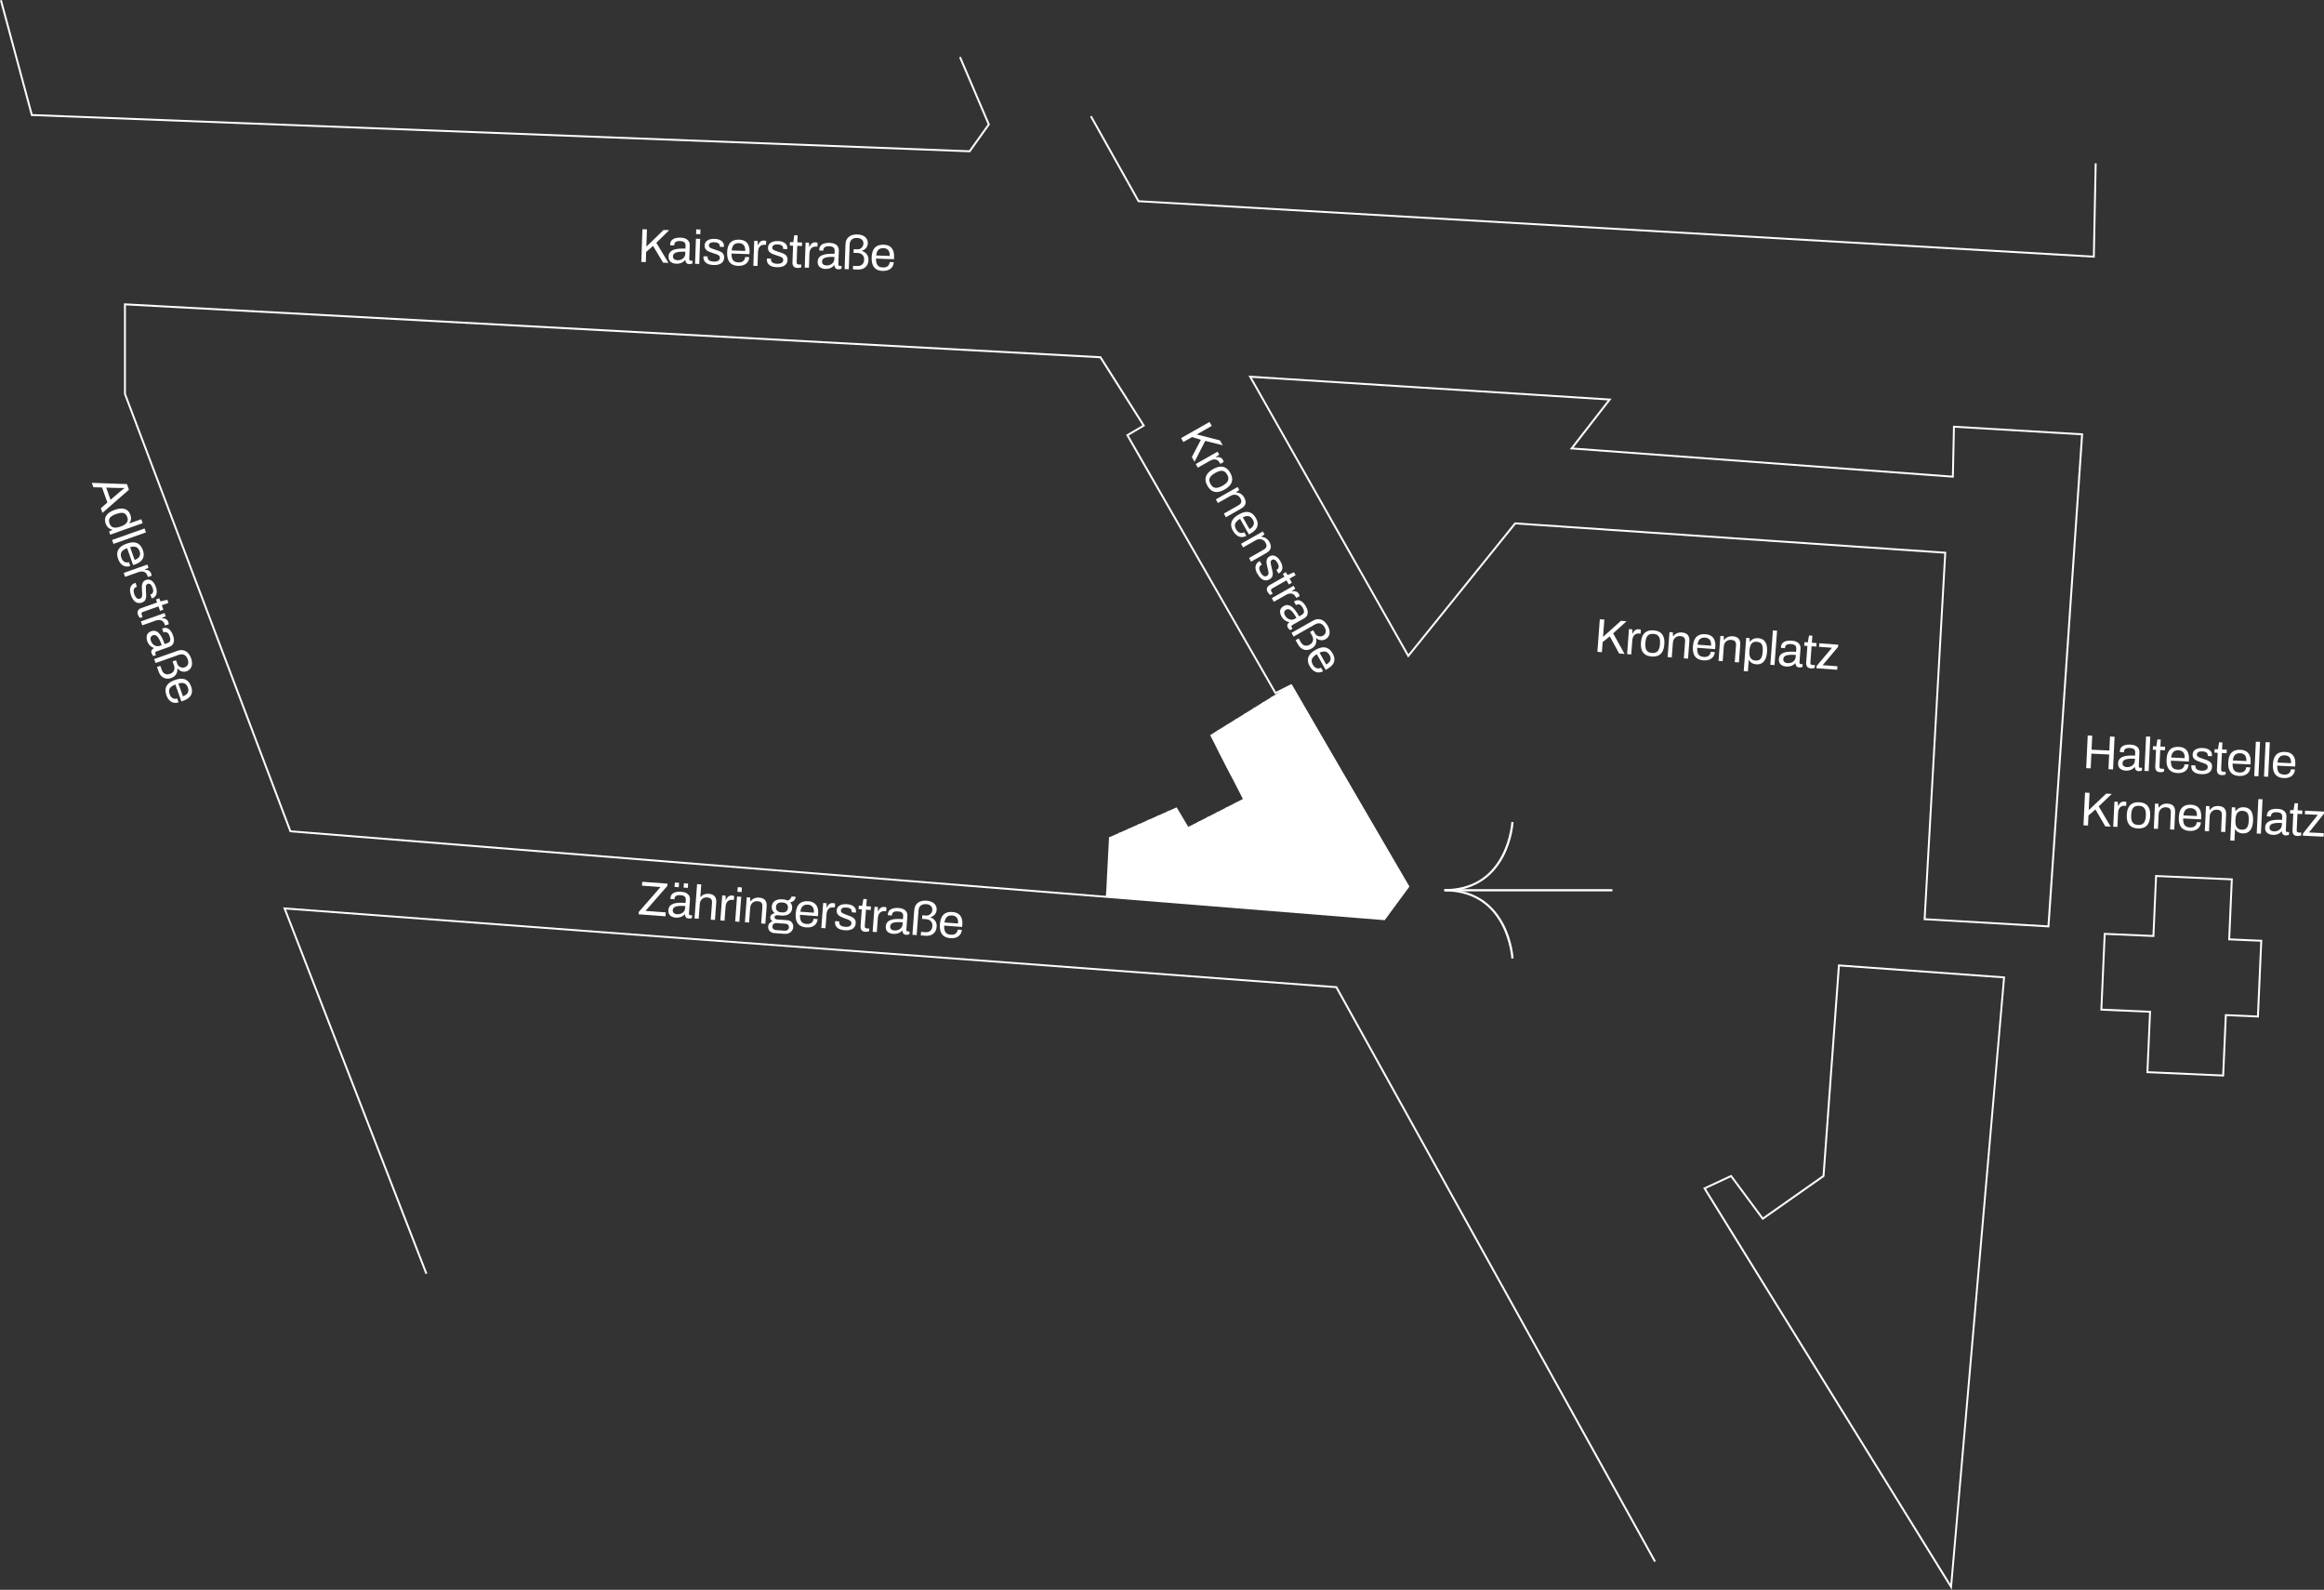 <svg xmlns="http://www.w3.org/2000/svg" xmlns:xlink="http://www.w3.org/1999/xlink" id="Ebene_2" data-name="Ebene 2" viewBox="0 0 1213.79 830.14"><rect x="0" y="0" width="1213.79" height="830.14" fill="#333333" stroke="none"/><defs><style>      .cls-1 {        fill: #fff;      }      .cls-2 {        clip-path: url(#clippath);      }    </style><clipPath id="clippath"><polygon class="cls-1" points="674.68 357.38 632.04 383.85 649.15 417.2 620.6 431.79 614.53 421.57 579.22 437.25 577.63 468.18 722.76 479.96 735.52 462.6 674.68 357.38"></polygon></clipPath></defs><g id="Ebene_5" data-name="Ebene 5"><g><g><polygon class="cls-1" points="674.68 357.38 632.04 383.85 649.15 417.2 620.6 431.79 614.53 421.57 579.22 437.25 577.63 468.18 722.76 479.96 735.52 462.6 674.68 357.38"></polygon><g class="cls-2"><g><rect class="cls-1" x="700.66" y="296.95" width=".94" height="216.18" transform="translate(-108.56 412.21) rotate(-30.52)"></rect><rect class="cls-1" x="696.17" y="300.18" width=".94" height="216.18" transform="translate(-110.82 410.38) rotate(-30.52)"></rect><rect class="cls-1" x="691.69" y="303.4" width=".94" height="216.18" transform="translate(-113.08 408.55) rotate(-30.52)"></rect><rect class="cls-1" x="687.2" y="306.63" width=".94" height="216.18" transform="translate(-115.33 406.49) rotate(-30.51)"></rect><rect class="cls-1" x="682.71" y="309.85" width=".94" height="216.18" transform="translate(-117.59 404.66) rotate(-30.51)"></rect><rect class="cls-1" x="678.23" y="313.08" width=".94" height="216.18" transform="translate(-119.86 403.06) rotate(-30.52)"></rect><rect class="cls-1" x="673.74" y="316.31" width=".94" height="216.18" transform="translate(-122.12 401.22) rotate(-30.52)"></rect><rect class="cls-1" x="669.25" y="319.53" width=".94" height="216.18" transform="translate(-124.38 399.39) rotate(-30.52)"></rect><rect class="cls-1" x="664.77" y="322.76" width=".94" height="216.18" transform="translate(-126.64 397.56) rotate(-30.52)"></rect><rect class="cls-1" x="660.28" y="325.98" width=".94" height="216.18" transform="translate(-128.9 395.73) rotate(-30.52)"></rect><rect class="cls-1" x="655.8" y="329.21" width=".94" height="216.18" transform="translate(-131.16 393.9) rotate(-30.52)"></rect><rect class="cls-1" x="651.31" y="332.44" width=".94" height="216.18" transform="translate(-133.4 391.85) rotate(-30.51)"></rect><rect class="cls-1" x="646.82" y="335.66" width=".94" height="216.18" transform="translate(-135.68 390.23) rotate(-30.52)"></rect><rect class="cls-1" x="642.34" y="338.89" width=".94" height="216.18" transform="translate(-137.94 388.4) rotate(-30.52)"></rect><rect class="cls-1" x="637.85" y="342.11" width=".94" height="216.18" transform="translate(-140.2 386.57) rotate(-30.52)"></rect><rect class="cls-1" x="633.36" y="345.34" width=".94" height="216.18" transform="translate(-142.46 384.74) rotate(-30.52)"></rect><rect class="cls-1" x="628.88" y="348.57" width=".94" height="216.18" transform="translate(-144.72 382.91) rotate(-30.52)"></rect><rect class="cls-1" x="624.39" y="351.79" width=".94" height="216.18" transform="translate(-146.98 381.08) rotate(-30.52)"></rect><rect class="cls-1" x="619.9" y="355.02" width=".94" height="216.18" transform="translate(-149.24 379.25) rotate(-30.52)"></rect><rect class="cls-1" x="615.42" y="358.24" width=".94" height="216.18" transform="translate(-151.47 377.2) rotate(-30.51)"></rect><rect class="cls-1" x="610.93" y="361.47" width=".94" height="216.18" transform="translate(-153.76 375.58) rotate(-30.52)"></rect><rect class="cls-1" x="606.44" y="364.7" width=".94" height="216.18" transform="translate(-156.02 373.75) rotate(-30.52)"></rect><rect class="cls-1" x="601.96" y="367.92" width=".94" height="216.18" transform="translate(-158.28 371.92) rotate(-30.52)"></rect><rect class="cls-1" x="597.47" y="371.15" width=".94" height="216.18" transform="translate(-160.54 370.09) rotate(-30.52)"></rect><rect class="cls-1" x="592.98" y="374.37" width=".94" height="216.18" transform="translate(-162.8 368.26) rotate(-30.52)"></rect><rect class="cls-1" x="588.5" y="377.6" width=".94" height="216.18" transform="translate(-165.06 366.42) rotate(-30.52)"></rect><rect class="cls-1" x="584.01" y="380.83" width=".94" height="216.18" transform="translate(-167.28 364.38) rotate(-30.51)"></rect><rect class="cls-1" x="579.53" y="384.05" width=".94" height="216.18" transform="translate(-169.54 362.55) rotate(-30.51)"></rect><rect class="cls-1" x="575.04" y="387.28" width=".94" height="216.18" transform="translate(-171.84 360.93) rotate(-30.52)"></rect><rect class="cls-1" x="570.55" y="390.5" width=".94" height="216.18" transform="translate(-174.1 359.1) rotate(-30.52)"></rect><rect class="cls-1" x="566.07" y="393.73" width=".94" height="216.18" transform="translate(-176.36 357.27) rotate(-30.52)"></rect><rect class="cls-1" x="561.58" y="396.95" width=".94" height="216.18" transform="translate(-178.62 355.44) rotate(-30.52)"></rect><rect class="cls-1" x="557.09" y="400.18" width=".94" height="216.18" transform="translate(-180.88 353.6) rotate(-30.52)"></rect><rect class="cls-1" x="552.61" y="403.41" width=".94" height="216.18" transform="translate(-183.14 351.77) rotate(-30.52)"></rect><rect class="cls-1" x="548.12" y="406.63" width=".94" height="216.18" transform="translate(-185.35 349.74) rotate(-30.51)"></rect><rect class="cls-1" x="543.63" y="409.86" width=".94" height="216.18" transform="translate(-187.61 347.91) rotate(-30.51)"></rect><rect class="cls-1" x="539.15" y="413.08" width=".94" height="216.18" transform="translate(-189.92 346.28) rotate(-30.52)"></rect><rect class="cls-1" x="534.66" y="416.31" width=".94" height="216.18" transform="translate(-192.18 344.45) rotate(-30.52)"></rect><rect class="cls-1" x="530.17" y="419.54" width=".94" height="216.18" transform="translate(-194.44 342.61) rotate(-30.52)"></rect><rect class="cls-1" x="525.69" y="422.76" width=".94" height="216.18" transform="translate(-196.7 340.78) rotate(-30.52)"></rect><rect class="cls-1" x="521.2" y="425.99" width=".94" height="216.18" transform="translate(-198.96 338.95) rotate(-30.52)"></rect><rect class="cls-1" x="516.71" y="429.21" width=".94" height="216.18" transform="translate(-201.22 337.12) rotate(-30.52)"></rect><rect class="cls-1" x="512.23" y="432.44" width=".94" height="216.18" transform="translate(-203.42 335.09) rotate(-30.51)"></rect><rect class="cls-1" x="507.74" y="435.66" width=".94" height="216.18" transform="translate(-205.68 333.26) rotate(-30.51)"></rect><rect class="cls-1" x="503.26" y="438.89" width=".94" height="216.18" transform="translate(-208 331.62) rotate(-30.52)"></rect><rect class="cls-1" x="498.77" y="442.12" width=".94" height="216.18" transform="translate(-210.26 329.79) rotate(-30.52)"></rect><rect class="cls-1" x="494.28" y="445.34" width=".94" height="216.18" transform="translate(-212.52 327.96) rotate(-30.52)"></rect><rect class="cls-1" x="489.8" y="448.57" width=".94" height="216.18" transform="translate(-214.78 326.13) rotate(-30.52)"></rect><rect class="cls-1" x="485.31" y="451.79" width=".94" height="216.18" transform="translate(-217.04 324.3) rotate(-30.52)"></rect><rect class="cls-1" x="480.82" y="455.02" width=".94" height="216.18" transform="translate(-219.3 322.47) rotate(-30.52)"></rect><rect class="cls-1" x="476.34" y="458.25" width=".94" height="216.18" transform="translate(-221.49 320.44) rotate(-30.51)"></rect></g></g></g><g><path class="cls-1" d="M754.37,464.27c17.68,0,26.57,9.86,30.92,18.12,4.69,8.92,5.2,17.68,5.22,18.05l-1.16.06c0-.09-.53-8.91-5.11-17.61-6.11-11.59-16.16-17.47-29.87-17.47v-1.16Z"></path><path class="cls-1" d="M789.35,429.19l1.16.06c-.02.37-.53,9.14-5.22,18.05-4.35,8.27-13.24,18.12-30.92,18.12v-1.16c13.72,0,23.77-5.88,29.87-17.47,4.58-8.69,5.1-17.52,5.11-17.61Z"></path><rect class="cls-1" x="761.35" y="464.27" width="80.79" height="1.16"></rect></g><path class="cls-1" d="M723.2,480.48l-.28-.02-571.6-45.92-.11-.3-86.45-228.48v-47.39l.53.03,509.74,27.65,23.03,36.33-8.56,5.04,76.89,133.82,8.04-4.02.24.41,61.46,105.29-12.92,17.57ZM152.04,433.59l570.69,45.85,12.2-16.59-60.9-104.32-8.04,4.02-.24-.41-77.62-135.08,8.52-5.01-22.2-35.02-508.69-27.59v46.15l86.28,228.01Z"></path><path class="cls-1" d="M1070.32,484.26l-.49-.03-65.16-3.8.03-.5,10.75-190.86-223.87-15.26-56.12,69.57-.36-.64-83.03-146.58,189.62,12.03-19.86,25.54,197.64,14.64.57-26.08.52.03,67.44,4-.03.5-17.62,257.45ZM1005.72,479.49l63.67,3.71,17.52-255.95-65.91-3.91-.57,26.1-.53-.04-200.03-14.82,19.85-25.52-185.88-11.79,81.76,144.33,55.53-68.83.26.02,225.11,15.35-.03.49-10.75,190.86Z"></path><polygon class="cls-1" points="863.96 815.64 697.66 515.93 149.39 474.9 223.16 664.9 222.23 665.26 147.89 473.79 148.68 473.85 698.27 514.98 698.41 515.21 864.84 815.16 863.96 815.64"></polygon><path class="cls-1" d="M1019.39,830.14l-.79-1.28-129.06-208.56,14.74-6.86,16.49,22.23,31.14-21.88,8.06-110.22,87.27,6.33-27.86,320.24ZM890.99,620.72l127.67,206.33,27.51-316.23-85.26-6.18-8.03,109.69-.19.14-32.13,22.58-16.59-22.36-12.98,6.04Z"></path><polygon class="cls-1" points="506.68 79.51 506.41 79.5 16.24 60.55 0 .26 .97 0 17.01 59.58 506.18 78.49 515.87 64.92 500.93 30 501.85 29.61 517.01 65.05 506.68 79.51"></polygon><polygon class="cls-1" points="1094.06 134.55 1093.54 134.52 594.33 105.53 594.2 105.29 569.33 60.93 570.2 60.45 594.94 104.57 1093.08 133.49 1094.05 85.28 1095.05 85.3 1094.06 134.55"></polygon><path class="cls-1" d="M1161.6,562.11l-.5-.02-40.06-1.77,1.39-31.54-25.44-1.12,1.79-40.56,25.44,1.12,1.39-31.33,40.56,1.79-1.38,31.33,16.76.74-.02.5-1.77,40.06-16.76-.74-1.39,31.54ZM1122.08,559.36l38.56,1.71,1.39-31.54,16.76.74,1.71-38.56-16.76-.74,1.38-31.33-38.56-1.71-1.39,31.33-25.44-1.12-1.71,38.56,25.44,1.12-1.39,31.54Z"></path><g><path class="cls-1" d="M333.52,477.41l.09-1.22,11.36-13.01-9.68-.72.15-2.04,13.18.98-.09,1.22-11.38,13.01,10.58.79-.15,2.04-14.05-1.05Z"></path><path class="cls-1" d="M352.96,479.16c-.48-.04-.96-.13-1.43-.28-.47-.15-.9-.38-1.3-.67-.4-.29-.7-.69-.91-1.18-.21-.49-.29-1.09-.24-1.8.07-.89.34-1.61.81-2.16.47-.55,1.11-.95,1.9-1.22.79-.26,1.72-.42,2.79-.46s2.22-.02,3.47.07l.11-1.49c.04-.48-.02-.9-.16-1.26-.14-.36-.41-.65-.82-.87s-1-.36-1.78-.42c-.74-.06-1.34,0-1.8.15-.45.16-.78.38-.97.66-.2.28-.31.61-.34.97l-.03.37-2.11-.16c-.01-.08-.01-.17,0-.25,0-.08.01-.18.02-.3.06-.79.33-1.44.81-1.95.48-.5,1.13-.87,1.94-1.08.82-.21,1.74-.28,2.76-.21,1.09.08,2,.31,2.71.68.71.37,1.23.86,1.56,1.46.33.61.46,1.32.4,2.13l-.53,7.08c-.02.31.03.54.17.67.14.13.32.21.53.23l.97.07-.11,1.44c-.24.08-.5.15-.79.2-.29.05-.61.07-.98.04-.43-.03-.78-.15-1.05-.34-.27-.2-.47-.45-.59-.77-.13-.32-.2-.67-.22-1.05h-.17c-.33.38-.73.71-1.21.98-.48.27-1,.47-1.58.59-.58.12-1.19.16-1.86.11ZM353.64,477.37c.53.04,1.04,0,1.52-.14.48-.13.92-.33,1.31-.61.39-.28.7-.62.95-1.04.25-.42.39-.88.43-1.39l.08-1.09c-1.34-.1-2.49-.11-3.44-.03-.95.08-1.7.29-2.23.63-.53.34-.83.86-.88,1.56-.03.45.04.82.22,1.12.18.3.44.53.8.7s.77.27,1.25.31ZM352.29,463.11l.17-2.28,2.21.16-.17,2.29-2.21-.17ZM357.03,463.46l.17-2.28,2.21.17-.17,2.28-2.21-.17Z"></path><path class="cls-1" d="M362.74,479.59l1.34-17.95,2.18.16-.49,6.53h.17c.36-.41.76-.75,1.2-1,.43-.25.91-.43,1.43-.53.52-.1,1.07-.13,1.67-.09.83.06,1.54.26,2.14.59.6.33,1.05.82,1.36,1.47.31.66.42,1.52.34,2.6l-.67,9.01-2.19-.16.65-8.72c.04-.55,0-1-.11-1.36s-.29-.64-.51-.86c-.23-.22-.5-.38-.84-.49-.33-.11-.71-.18-1.12-.21-.61-.05-1.2.06-1.77.3-.57.25-1.03.64-1.4,1.17-.36.53-.58,1.2-.64,2.01l-.57,7.67-2.18-.16Z"></path><path class="cls-1" d="M376.23,480.6l.98-13.06,1.76.13.04,2.17h.17c.16-.39.37-.77.63-1.13.26-.35.6-.64,1.01-.85s.91-.29,1.49-.25c.25.02.47.06.68.11.2.06.35.11.45.17l-.15,2.01-.82-.06c-.56-.04-1.05.02-1.47.18-.42.16-.78.4-1.07.73-.29.33-.52.73-.68,1.2-.16.47-.26.98-.3,1.53l-.54,7.28-2.18-.16Z"></path><path class="cls-1" d="M383.97,481.18l.98-13.06,2.18.16-.98,13.06-2.18-.16ZM385.13,465.66l.18-2.43,2.18.16-.18,2.43-2.18-.16Z"></path><path class="cls-1" d="M389.06,481.56l.98-13.06,1.76.13.05,1.98h.17c.39-.49.81-.89,1.28-1.19.46-.3.97-.51,1.52-.62.55-.12,1.13-.15,1.74-.11.83.06,1.54.26,2.14.58.6.33,1.05.82,1.36,1.47.31.66.42,1.52.34,2.6l-.67,9.01-2.19-.16.65-8.72c.04-.55,0-1-.11-1.36-.11-.36-.29-.65-.51-.86-.23-.22-.5-.38-.84-.49-.33-.11-.71-.18-1.12-.21-.61-.05-1.2.06-1.77.32-.57.26-1.04.66-1.4,1.19-.36.54-.58,1.2-.63,1.98l-.57,7.67-2.18-.16Z"></path><path class="cls-1" d="M404.42,487.25c-.63-.05-1.2-.22-1.71-.52-.51-.29-.91-.7-1.18-1.2-.28-.5-.39-1.09-.34-1.75.05-.73.3-1.32.74-1.77.44-.45.95-.77,1.53-.96-.4-.23-.7-.53-.91-.9-.21-.37-.29-.77-.26-1.21.04-.58.29-1.05.74-1.42.45-.37.99-.59,1.61-.68-.54-.41-.94-.91-1.22-1.5-.28-.59-.39-1.24-.34-1.93.06-.83.31-1.54.75-2.14.44-.6,1.07-1.05,1.9-1.36.83-.3,1.82-.41,2.98-.33.53.04,1.02.11,1.48.22.46.11.86.26,1.21.45.6-.22,1.06-.53,1.38-.92.32-.39.53-.8.63-1.23l2.16.16c-.04.5-.18.96-.44,1.38-.26.42-.59.76-.99,1.03-.4.26-.88.42-1.43.48.38.43.66.9.83,1.41.17.51.23,1.06.19,1.64-.06.83-.31,1.54-.75,2.15-.44.61-1.06,1.06-1.86,1.37-.81.31-1.8.42-2.97.33l-2.04-.15c-.45-.03-.82.03-1.11.18-.29.15-.46.42-.48.8-.02.33.1.61.36.84.27.23.62.36,1.07.39l5.31.4c.96.07,1.72.45,2.29,1.13.56.68.81,1.52.74,2.51-.05.71-.28,1.34-.68,1.88-.4.54-.93.96-1.59,1.25-.66.29-1.42.41-2.26.34l-5.34-.4ZM405.16,485.63l4.69.35c.38.03.73-.02,1.06-.16s.59-.33.79-.6.32-.57.34-.9c.04-.56-.09-1.02-.4-1.38-.31-.36-.71-.55-1.2-.59l-5.02-.37c-.53-.04-.99.11-1.38.43-.39.33-.6.75-.64,1.26-.04.55.11,1,.45,1.36.34.36.77.56,1.3.6ZM408.22,476.42c1.06.08,1.86-.09,2.41-.52.55-.42.85-1.04.91-1.85.06-.79-.15-1.44-.63-1.95-.48-.5-1.25-.79-2.31-.87s-1.87.09-2.42.52c-.56.42-.86,1.03-.92,1.83-.04.51.04.98.25,1.39.2.42.53.75.97,1,.45.25,1.03.4,1.74.45Z"></path><path class="cls-1" d="M421.05,484.25c-1.29-.1-2.36-.42-3.21-.98-.85-.55-1.46-1.35-1.84-2.4-.38-1.04-.51-2.34-.4-3.9.12-1.57.44-2.84.97-3.81.53-.97,1.26-1.66,2.19-2.08.93-.42,2.07-.58,3.41-.48,1.22.09,2.23.4,3.03.94.79.53,1.36,1.28,1.72,2.25.35.97.48,2.15.37,3.56l-.08,1.04-9.39-.7c-.04,1.04.04,1.91.27,2.6.22.69.6,1.21,1.12,1.56.52.35,1.2.55,2.03.61.56.04,1.06,0,1.49-.1.43-.11.8-.28,1.11-.53.31-.24.55-.54.73-.89.18-.35.29-.74.34-1.17l2.14.16c-.07.69-.25,1.33-.54,1.9-.29.57-.69,1.04-1.21,1.42-.51.38-1.12.66-1.83.84-.71.18-1.52.24-2.41.17ZM417.99,476.05l7.08.53c.05-.73.02-1.35-.11-1.86-.13-.51-.33-.93-.62-1.27-.28-.34-.62-.59-1.02-.76-.4-.17-.85-.28-1.36-.31-.76-.06-1.42.04-1.97.28-.55.24-.99.64-1.31,1.2-.32.56-.55,1.29-.69,2.2Z"></path><path class="cls-1" d="M428.96,484.54l.98-13.06,1.76.13.04,2.17h.17c.16-.39.38-.77.63-1.13.26-.35.6-.64,1.01-.85.42-.21.91-.29,1.49-.25.25.02.47.06.68.11.2.06.35.11.45.17l-.15,2.01-.82-.06c-.56-.04-1.05.02-1.47.18-.42.16-.78.4-1.07.73-.29.33-.52.73-.68,1.2-.16.47-.26.98-.3,1.53l-.54,7.28-2.19-.16Z"></path><path class="cls-1" d="M441.26,485.76c-.89-.07-1.67-.22-2.34-.45-.67-.23-1.21-.54-1.63-.92-.42-.38-.73-.82-.93-1.32-.2-.5-.27-1.05-.23-1.67,0-.08.01-.16.02-.24,0-.08.02-.14.04-.19l2.16.16c-.02.07-.03.12-.04.17,0,.05,0,.1-.01.15-.03.58.09,1.05.36,1.4.26.35.65.61,1.15.79.5.17,1.07.28,1.7.33.55.04,1.06,0,1.53-.1.47-.11.86-.29,1.15-.56.29-.27.46-.63.49-1.07.04-.55-.11-.98-.44-1.29-.33-.32-.79-.58-1.35-.79-.57-.21-1.16-.43-1.77-.66-.52-.19-1.04-.39-1.55-.62s-.98-.48-1.38-.78c-.4-.3-.72-.67-.94-1.11-.22-.44-.31-.99-.27-1.63.04-.58.2-1.08.47-1.51.27-.43.65-.78,1.12-1.06.47-.28,1.03-.48,1.68-.59.65-.11,1.36-.13,2.14-.08.83.06,1.54.21,2.15.43.61.23,1.1.52,1.49.89.39.36.67.76.83,1.2.17.44.23.9.2,1.38,0,.1-.01.19-.02.29,0,.09-.02.16-.04.21l-2.14-.16.02-.27c.02-.33-.04-.66-.19-.98-.15-.32-.43-.59-.84-.81-.41-.22-.98-.36-1.73-.42-.48-.04-.9-.03-1.25.02-.35.05-.65.14-.9.28-.24.14-.43.31-.56.51-.13.2-.21.43-.23.69-.03.43.08.77.35,1.03s.63.47,1.09.66c.46.18.96.39,1.49.61.57.21,1.15.42,1.74.64.59.22,1.13.48,1.61.78.48.3.86.69,1.14,1.17.27.48.38,1.09.32,1.83-.05.7-.23,1.29-.53,1.78-.3.49-.71.89-1.22,1.18-.51.29-1.1.5-1.77.6-.67.11-1.39.13-2.17.08Z"></path><path class="cls-1" d="M451.91,486.55c-.68-.05-1.2-.22-1.56-.5-.36-.29-.61-.64-.74-1.08-.13-.43-.18-.89-.15-1.37l.65-8.77-1.69-.13.14-1.84,1.74.13.67-3.62,1.74.13-.27,3.65,2.46.18-.14,1.84-2.46-.18-.63,8.44c-.03.41.02.73.15.95.13.22.41.34.82.37l1.39.1-.11,1.44c-.17.07-.38.12-.61.15-.24.03-.47.06-.72.08-.24.02-.47.03-.69.01Z"></path><path class="cls-1" d="M455.76,486.54l.98-13.06,1.76.13.04,2.18h.17c.16-.39.38-.77.63-1.13.26-.36.6-.64,1.01-.85.42-.21.91-.29,1.49-.25.25.02.47.06.68.11.2.06.35.11.45.17l-.15,2.01-.82-.06c-.56-.04-1.05.02-1.47.18-.42.16-.78.4-1.07.73-.29.33-.52.73-.68,1.2-.16.47-.26.98-.3,1.53l-.54,7.28-2.19-.16Z"></path><path class="cls-1" d="M466.51,487.64c-.48-.04-.96-.13-1.43-.28-.47-.15-.9-.38-1.3-.67-.4-.3-.7-.69-.91-1.18-.21-.49-.29-1.09-.24-1.8.07-.89.34-1.61.81-2.16.47-.55,1.11-.95,1.9-1.22.79-.27,1.73-.42,2.79-.47s2.22-.02,3.47.07l.11-1.49c.04-.48-.02-.9-.16-1.26-.14-.36-.41-.65-.82-.87-.41-.22-1-.36-1.78-.42-.75-.06-1.34,0-1.8.15-.45.16-.78.38-.97.66s-.31.61-.33.97l-.03.37-2.11-.16c-.01-.08-.01-.17,0-.25,0-.08.01-.18.02-.3.06-.79.33-1.44.81-1.95.48-.5,1.13-.86,1.94-1.08.81-.22,1.74-.28,2.76-.21,1.09.08,2,.31,2.71.68.71.37,1.23.86,1.56,1.47.33.61.46,1.32.4,2.13l-.53,7.08c-.02.31.03.54.17.67.14.13.32.21.53.23l.97.07-.11,1.44c-.24.08-.5.15-.79.2-.29.05-.61.07-.98.04-.43-.03-.78-.15-1.05-.34-.27-.2-.47-.45-.59-.77-.13-.32-.2-.67-.22-1.05h-.17c-.33.38-.73.71-1.21.98-.48.27-1.01.47-1.58.59-.58.12-1.19.16-1.86.11ZM467.19,485.84c.53.04,1.04,0,1.52-.14.48-.13.92-.33,1.31-.61.39-.28.7-.62.95-1.04.25-.41.39-.88.43-1.39l.08-1.09c-1.34-.1-2.49-.11-3.44-.03-.96.08-1.7.29-2.23.63-.53.34-.83.86-.88,1.56-.03.45.04.82.22,1.12.18.3.44.53.8.7.35.17.77.27,1.25.31Z"></path><path class="cls-1" d="M476.54,488.09l.96-12.81c.07-.98.3-1.8.67-2.46.37-.66.85-1.19,1.43-1.58.58-.39,1.24-.66,1.97-.81.73-.15,1.51-.2,2.32-.14.91.07,1.71.24,2.4.5.69.27,1.25.62,1.69,1.05.44.43.77.92.98,1.47.21.55.29,1.14.24,1.79-.07.94-.4,1.76-.99,2.44s-1.35,1.14-2.26,1.37v.1c1.08.36,1.92.97,2.5,1.82.59.85.83,1.86.75,3.04-.08,1.09-.38,2.01-.89,2.74-.51.74-1.19,1.27-2.03,1.61-.84.34-1.78.47-2.83.39l-2.53-.19.14-1.84,2.28.17c.68.05,1.28-.03,1.8-.25.52-.22.95-.57,1.27-1.07.32-.49.51-1.12.56-1.88.05-.7-.05-1.3-.31-1.82-.26-.52-.64-.93-1.13-1.23-.49-.3-1.05-.48-1.68-.53l-2.28-.17.14-1.89,2.04.15c.55.04,1.05-.06,1.51-.31.46-.25.84-.59,1.15-1.04.31-.44.48-.96.53-1.53.06-.83-.18-1.53-.72-2.1-.54-.57-1.36-.9-2.47-.98-.76-.06-1.43.03-2.02.25-.58.22-1.05.59-1.39,1.09-.35.51-.55,1.15-.61,1.93l-.96,12.89-2.21-.17Z"></path><path class="cls-1" d="M496.36,489.87c-1.29-.1-2.36-.42-3.21-.98-.85-.55-1.46-1.35-1.84-2.4-.38-1.04-.51-2.34-.4-3.9.12-1.57.44-2.84.97-3.81.53-.97,1.26-1.66,2.19-2.08.93-.42,2.07-.58,3.41-.48,1.22.09,2.23.4,3.03.94.79.53,1.36,1.28,1.72,2.25s.48,2.15.37,3.56l-.08,1.04-9.39-.7c-.04,1.04.04,1.91.27,2.6.22.69.6,1.21,1.12,1.56.52.35,1.2.55,2.03.61.56.04,1.06,0,1.49-.1.43-.11.8-.28,1.11-.53.31-.24.55-.54.73-.89.18-.35.29-.74.34-1.17l2.14.16c-.07.69-.25,1.33-.54,1.89-.29.57-.69,1.04-1.21,1.42-.51.38-1.12.66-1.84.84s-1.52.24-2.41.17ZM493.3,481.68l7.08.53c.05-.73.02-1.35-.11-1.86-.13-.51-.33-.93-.62-1.27-.28-.34-.62-.59-1.02-.76-.4-.17-.85-.28-1.36-.31-.76-.06-1.42.04-1.97.28-.55.24-.99.64-1.31,1.2-.33.56-.55,1.29-.69,2.2Z"></path></g><g><path class="cls-1" d="M616.86,228.76l14.86-8.43,1.17,2.06-7.86,4.46,12.15,3.1,1.45,2.55-9.14-2.29-5.61,10.91-1.39-2.45,4.71-9.05-4.58-1.41-4.59,2.6-1.17-2.06Z"></path><path class="cls-1" d="M624.53,242.3l11.39-6.46.87,1.54-1.79,1.24.09.15c.42-.09.86-.12,1.3-.11.44.02.86.14,1.27.37.41.23.75.59,1.04,1.1.12.22.22.43.28.63.07.2.1.36.11.47l-1.75.99-.41-.71c-.28-.49-.6-.87-.97-1.12-.37-.26-.77-.42-1.2-.48-.43-.06-.89-.03-1.37.1-.48.13-.96.33-1.44.6l-6.35,3.6-1.08-1.91Z"></path><path class="cls-1" d="M630.63,253.67c-.66-1.16-.99-2.25-1.01-3.28-.02-1.03.29-2,.94-2.91.65-.91,1.65-1.75,3.01-2.52,1.37-.78,2.61-1.21,3.72-1.29,1.11-.08,2.1.15,2.97.69.87.54,1.64,1.4,2.29,2.55.65,1.16.99,2.25,1.01,3.28.02,1.03-.29,1.99-.94,2.89-.64.9-1.65,1.74-3.02,2.52-1.36.77-2.59,1.2-3.7,1.3-1.11.09-2.1-.13-2.97-.68-.87-.55-1.64-1.4-2.29-2.55ZM632.24,252.76c.42.74.91,1.27,1.48,1.6.57.33,1.23.44,1.99.35.76-.1,1.6-.41,2.54-.94l.48-.27c.95-.54,1.66-1.11,2.12-1.71.46-.6.7-1.22.71-1.88.01-.65-.19-1.35-.61-2.09-.42-.74-.91-1.27-1.48-1.61-.57-.33-1.23-.45-1.98-.35-.75.1-1.59.42-2.55.96l-.48.27c-.94.53-1.64,1.09-2.12,1.69-.47.59-.71,1.22-.72,1.88,0,.66.2,1.36.62,2.1Z"></path><path class="cls-1" d="M634.99,260.76l11.39-6.46.87,1.54-1.61,1.14.09.15c.63.04,1.2.17,1.71.39s.96.52,1.36.92c.4.39.76.85,1.06,1.39.41.72.64,1.42.71,2.11.06.68-.09,1.33-.47,1.95-.37.62-1.03,1.2-1.97,1.73l-7.86,4.46-1.08-1.91,7.6-4.31c.48-.27.83-.55,1.07-.85.23-.29.38-.6.43-.9.05-.31.03-.63-.06-.97-.1-.34-.25-.69-.45-1.05-.3-.54-.72-.97-1.25-1.29-.53-.33-1.12-.5-1.77-.5-.65,0-1.32.19-1.99.57l-6.69,3.79-1.08-1.91Z"></path><path class="cls-1" d="M643.98,277.22c-.64-1.13-.96-2.2-.98-3.21-.01-1.01.31-1.97.97-2.87.65-.9,1.66-1.73,3.02-2.5,1.37-.78,2.61-1.22,3.71-1.31,1.1-.1,2.08.12,2.95.66.87.54,1.63,1.39,2.3,2.56.61,1.07.91,2.08.91,3.04,0,.96-.31,1.85-.91,2.68-.61.83-1.52,1.59-2.75,2.29l-.91.52-4.64-8.19c-.89.54-1.56,1.1-2.01,1.67-.45.57-.67,1.17-.67,1.8,0,.63.21,1.3.62,2.03.28.49.58.89.92,1.18.33.3.68.51,1.06.63.37.12.76.16,1.15.11.39-.05.78-.17,1.16-.37l1.06,1.86c-.62.33-1.24.53-1.88.61-.64.07-1.25,0-1.85-.21-.6-.21-1.17-.57-1.72-1.06-.55-.49-1.04-1.13-1.48-1.91ZM649.09,270.11l3.5,6.17c.64-.36,1.13-.73,1.48-1.12.35-.39.59-.8.71-1.22.12-.42.15-.85.07-1.27-.08-.42-.24-.86-.5-1.31-.38-.66-.82-1.16-1.33-1.48-.51-.32-1.08-.46-1.73-.42-.65.04-1.38.26-2.21.65Z"></path><path class="cls-1" d="M648.15,283.96l11.39-6.46.87,1.54-1.61,1.14.09.15c.63.04,1.2.17,1.71.39s.96.52,1.36.92c.4.39.76.85,1.06,1.39.41.72.64,1.42.71,2.1.06.68-.09,1.33-.47,1.95-.37.62-1.03,1.2-1.97,1.73l-7.86,4.46-1.08-1.91,7.6-4.31c.48-.27.83-.55,1.07-.85.23-.29.38-.6.43-.9.05-.31.03-.63-.06-.97-.1-.34-.25-.69-.45-1.05-.3-.53-.72-.96-1.25-1.29s-1.12-.5-1.77-.5c-.65,0-1.32.19-1.99.57l-6.69,3.79-1.08-1.91Z"></path><path class="cls-1" d="M656.81,299.85c-.44-.78-.75-1.51-.93-2.19-.18-.68-.22-1.3-.14-1.87.08-.56.28-1.06.58-1.5.3-.44.72-.81,1.26-1.12.07-.04.14-.08.21-.12.07-.04.12-.06.18-.07l1.07,1.88c-.07.02-.12.04-.16.06-.04.03-.09.05-.13.07-.5.3-.82.66-.96,1.08-.15.42-.15.88-.01,1.39.14.51.36,1.04.67,1.59.27.48.58.88.93,1.22.35.33.72.55,1.11.64.39.09.78.03,1.17-.19.48-.27.75-.63.83-1.09.08-.46.04-.97-.1-1.56-.14-.59-.29-1.2-.44-1.84-.13-.54-.25-1.08-.35-1.63-.1-.55-.14-1.08-.12-1.58.02-.5.16-.96.4-1.4.24-.43.64-.81,1.21-1.13.5-.29,1.01-.44,1.52-.45.51,0,1.01.1,1.51.34.5.23.97.59,1.42,1.07.45.48.87,1.06,1.26,1.73.41.72.69,1.4.84,2.03.15.63.18,1.21.1,1.73s-.26.98-.53,1.36c-.27.38-.61.69-1.03.93-.09.05-.17.1-.25.14-.08.04-.14.07-.2.08l-1.06-1.86.24-.13c.29-.16.52-.4.71-.7.18-.3.25-.69.21-1.15-.04-.46-.25-1.02-.62-1.67-.24-.42-.47-.76-.71-1.03-.24-.27-.48-.46-.73-.59-.25-.12-.5-.19-.73-.19-.24,0-.47.07-.7.2-.38.21-.59.5-.66.86s-.04.78.06,1.27c.1.49.21,1.01.32,1.58.14.59.29,1.19.43,1.8.15.61.23,1.21.25,1.78.02.57-.1,1.1-.34,1.6-.25.49-.69.92-1.34,1.29-.61.34-1.2.53-1.78.55-.58.02-1.13-.1-1.66-.36-.53-.26-1.03-.64-1.49-1.13-.46-.49-.88-1.08-1.27-1.76Z"></path><path class="cls-1" d="M662.08,309.14c-.34-.59-.49-1.12-.45-1.58.04-.46.2-.86.48-1.22.29-.35.64-.65,1.06-.89l7.65-4.33-.83-1.47,1.6-.91.86,1.52,3.38-1.46.86,1.52-3.18,1.8,1.22,2.14-1.6.91-1.22-2.14-7.36,4.18c-.36.21-.59.42-.7.66-.11.23-.06.53.15.89l.69,1.21-1.26.71c-.15-.1-.31-.24-.47-.42-.16-.18-.31-.36-.47-.55s-.29-.38-.39-.56Z"></path><path class="cls-1" d="M664.23,312.33l11.39-6.46.87,1.54-1.79,1.24.09.15c.43-.09.86-.12,1.3-.11.44.02.86.14,1.27.37.41.23.75.59,1.04,1.1.12.22.22.43.28.62.07.2.1.36.11.47l-1.75,1-.41-.71c-.28-.49-.6-.87-.97-1.13-.37-.26-.77-.42-1.2-.48-.43-.06-.89-.02-1.37.11-.48.13-.96.33-1.44.6l-6.35,3.6-1.08-1.91Z"></path><path class="cls-1" d="M669.3,321.88c-.24-.42-.42-.87-.56-1.34-.14-.47-.19-.96-.17-1.45.03-.49.18-.96.47-1.41.29-.45.74-.85,1.36-1.2.78-.44,1.53-.62,2.25-.53.72.09,1.41.39,2.07.9.66.51,1.31,1.2,1.94,2.06.63.86,1.25,1.84,1.87,2.92l1.3-.74c.42-.24.74-.52.96-.83.22-.32.31-.71.27-1.17-.04-.46-.26-1.03-.64-1.71-.37-.65-.74-1.12-1.13-1.41-.38-.29-.75-.43-1.09-.44-.35,0-.68.08-1,.26l-.33.19-1.04-1.84c.06-.05.13-.1.2-.14s.16-.09.26-.15c.69-.39,1.38-.53,2.07-.42.69.12,1.34.46,1.98,1.01.63.56,1.2,1.28,1.71,2.18.54.95.85,1.83.95,2.63.09.8-.03,1.5-.35,2.12-.32.61-.84,1.12-1.54,1.52l-6.17,3.5c-.27.16-.43.33-.46.52-.03.19,0,.38.11.57l.48.84-1.26.71c-.2-.15-.4-.33-.61-.54s-.4-.47-.58-.79c-.21-.38-.31-.73-.3-1.06.01-.33.12-.64.31-.92s.44-.54.75-.77l-.09-.15c-.51-.06-1.01-.21-1.5-.45-.49-.24-.95-.57-1.37-.98-.42-.41-.8-.9-1.12-1.48ZM671.18,321.45c.26.46.58.86.96,1.19.38.33.79.58,1.24.74.45.17.91.24,1.39.21s.95-.16,1.4-.42l.95-.54c-.66-1.17-1.29-2.13-1.89-2.88-.6-.75-1.19-1.25-1.77-1.5s-1.18-.21-1.78.14c-.39.22-.66.49-.81.8s-.19.66-.13,1.05c.06.39.21.79.44,1.21Z"></path><path class="cls-1" d="M674.51,330.46l11.18-6.34c.85-.48,1.66-.75,2.42-.81.76-.06,1.46.04,2.11.31.65.26,1.24.66,1.77,1.19s1,1.14,1.41,1.85c.45.79.75,1.55.92,2.27.16.72.18,1.38.07,1.99s-.34,1.15-.68,1.63c-.34.48-.79.88-1.35,1.2-.82.47-1.68.64-2.58.53s-1.69-.49-2.39-1.12l-.09.05c.3,1.11.26,2.14-.12,3.1-.38.96-1.08,1.73-2.11,2.31-.95.54-1.88.8-2.77.79-.9-.02-1.72-.28-2.47-.79s-1.38-1.22-1.9-2.13l-1.25-2.21,1.6-.91,1.13,1.99c.34.59.74,1.04,1.21,1.36.47.31,1,.47,1.59.46.59,0,1.21-.2,1.88-.58.61-.34,1.05-.77,1.34-1.27.29-.51.42-1.05.4-1.63-.02-.58-.19-1.14-.5-1.69l-1.13-1.99,1.65-.93,1.01,1.78c.27.48.64.84,1.1,1.08.46.24.96.37,1.5.38.54,0,1.06-.13,1.57-.42.72-.41,1.17-1,1.35-1.77.17-.77-.01-1.63-.56-2.6-.38-.66-.82-1.18-1.33-1.54-.51-.36-1.07-.54-1.68-.55-.61,0-1.26.18-1.94.57l-11.24,6.38-1.09-1.93Z"></path><path class="cls-1" d="M684.07,347.92c-.64-1.12-.96-2.2-.98-3.21-.01-1.01.31-1.97.97-2.87.65-.9,1.66-1.73,3.02-2.5,1.37-.78,2.61-1.21,3.71-1.31,1.1-.1,2.08.12,2.95.66.87.54,1.63,1.39,2.3,2.56.61,1.07.91,2.08.91,3.04,0,.96-.31,1.85-.91,2.68-.61.83-1.52,1.6-2.75,2.29l-.91.52-4.64-8.19c-.89.54-1.56,1.1-2.01,1.67-.45.57-.67,1.17-.67,1.8,0,.63.21,1.3.62,2.03.28.49.58.88.92,1.18.33.3.68.51,1.06.63s.76.16,1.15.11.78-.17,1.16-.37l1.06,1.86c-.61.33-1.24.53-1.88.61-.64.07-1.25,0-1.85-.21-.6-.21-1.17-.57-1.72-1.06s-1.04-1.13-1.48-1.91ZM689.17,340.81l3.5,6.17c.64-.36,1.13-.74,1.48-1.12.35-.39.59-.8.71-1.22.12-.42.15-.85.07-1.27-.08-.42-.24-.86-.5-1.31-.38-.66-.82-1.16-1.33-1.48-.51-.32-1.08-.46-1.73-.42-.65.04-1.38.26-2.21.65Z"></path></g><g><path class="cls-1" d="M834.29,340.38l1.27-17.03,2.36.18-.67,9.01,9.34-8.37,2.93.22-6.99,6.32,5.94,10.73-2.81-.21-4.9-8.96-3.72,3.02-.39,5.26-2.36-.18Z"></path><path class="cls-1" d="M849.81,341.54l.97-13.06,1.76.13.04,2.18h.17c.16-.39.37-.77.63-1.12s.6-.64,1.01-.85.91-.29,1.49-.25c.25.02.47.06.68.11.2.06.35.11.45.17l-.15,2.01-.82-.06c-.56-.04-1.05.02-1.47.18-.42.16-.78.4-1.07.73-.29.33-.52.73-.68,1.2s-.26.98-.3,1.53l-.54,7.28-2.18-.16Z"></path><path class="cls-1" d="M862.65,342.8c-1.33-.1-2.42-.43-3.29-.98-.87-.55-1.5-1.36-1.89-2.4-.4-1.04-.54-2.35-.42-3.9.12-1.57.45-2.84,1-3.81.55-.97,1.29-1.66,2.23-2.08.94-.42,2.07-.58,3.39-.48,1.32.1,2.42.43,3.29.98.87.56,1.49,1.35,1.88,2.39.39,1.04.52,2.34.41,3.91-.12,1.56-.45,2.82-.98,3.8s-1.28,1.67-2.22,2.09c-.94.42-2.07.58-3.39.48ZM862.79,340.96c.84.06,1.56-.05,2.15-.34.59-.29,1.05-.77,1.4-1.46.34-.68.55-1.56.63-2.64l.04-.55c.08-1.09,0-2-.23-2.71-.24-.72-.63-1.26-1.16-1.63-.54-.37-1.23-.59-2.07-.65-.84-.06-1.56.05-2.16.34-.6.29-1.06.77-1.39,1.44-.33.67-.54,1.56-.62,2.65l-.04.55c-.08,1.08,0,1.97.22,2.7.23.72.62,1.27,1.16,1.65.55.37,1.24.59,2.09.66Z"></path><path class="cls-1" d="M870.97,343.12l.98-13.06,1.76.13.05,1.98h.17c.39-.49.81-.89,1.28-1.19.46-.3.97-.51,1.52-.62.55-.12,1.13-.15,1.74-.11.83.06,1.54.26,2.14.59.6.33,1.05.82,1.36,1.47.31.66.42,1.52.34,2.6l-.67,9.01-2.19-.16.65-8.72c.04-.55,0-1-.11-1.36-.12-.36-.29-.64-.51-.86-.23-.22-.5-.38-.84-.49-.33-.11-.71-.18-1.12-.21-.61-.05-1.2.06-1.77.32-.57.26-1.03.65-1.4,1.19-.37.54-.58,1.2-.63,1.97l-.57,7.67-2.18-.16Z"></path><path class="cls-1" d="M889.64,344.81c-1.29-.1-2.36-.42-3.21-.98-.85-.55-1.46-1.35-1.84-2.4-.38-1.04-.51-2.34-.4-3.9.12-1.57.44-2.84.97-3.81.53-.97,1.26-1.66,2.19-2.08.93-.42,2.07-.58,3.41-.48,1.22.09,2.23.4,3.03.94.79.53,1.37,1.28,1.72,2.25.35.97.48,2.15.37,3.56l-.08,1.04-9.39-.7c-.04,1.04.04,1.91.27,2.6s.6,1.21,1.12,1.56c.52.35,1.2.55,2.03.61.56.04,1.06,0,1.49-.1.43-.11.8-.28,1.11-.53.31-.24.55-.54.73-.89.18-.35.29-.74.34-1.17l2.14.16c-.07.69-.25,1.33-.54,1.89-.29.57-.69,1.04-1.21,1.42-.51.38-1.12.66-1.84.84-.71.18-1.51.24-2.41.17ZM886.58,336.62l7.08.53c.05-.73.02-1.35-.11-1.86-.13-.51-.33-.93-.62-1.27-.28-.34-.62-.59-1.02-.76-.4-.17-.85-.28-1.36-.32-.76-.06-1.42.04-1.97.28-.55.24-.99.64-1.31,1.2-.33.56-.55,1.29-.69,2.2Z"></path><path class="cls-1" d="M897.56,345.1l.97-13.06,1.76.13.05,1.98h.17c.39-.49.81-.89,1.28-1.19.46-.3.97-.51,1.52-.62s1.13-.15,1.74-.11c.83.06,1.54.26,2.14.58.6.33,1.05.82,1.36,1.47s.42,1.52.34,2.6l-.67,9.01-2.18-.16.65-8.72c.04-.55,0-1-.11-1.36-.12-.36-.29-.64-.51-.86s-.5-.38-.84-.49c-.33-.11-.71-.18-1.12-.21-.61-.05-1.2.06-1.77.32-.57.26-1.04.65-1.4,1.19-.37.54-.58,1.2-.63,1.97l-.57,7.67-2.18-.16Z"></path><path class="cls-1" d="M910.72,350.41l1.3-17.36,1.74.13.08,1.88h.17c.5-.68,1.11-1.18,1.83-1.49.72-.3,1.52-.42,2.4-.36,1.09.08,2,.39,2.73.93.73.54,1.26,1.33,1.6,2.38.34,1.05.45,2.38.32,4.01-.11,1.52-.42,2.77-.92,3.74-.5.97-1.14,1.67-1.94,2.09-.8.42-1.7.6-2.71.52-.56-.04-1.09-.15-1.57-.32-.49-.17-.92-.41-1.29-.73-.38-.32-.7-.71-.96-1.18h-.15s-.44,5.92-.44,5.92l-2.18-.16ZM916.77,344.92c.81.06,1.49-.05,2.02-.34.54-.28.96-.76,1.25-1.43.3-.67.49-1.54.57-2.62l.04-.52c.08-1.14.02-2.07-.19-2.77-.21-.71-.56-1.23-1.04-1.56-.48-.34-1.1-.53-1.84-.59-.81-.06-1.49.07-2.04.38-.55.32-.97.82-1.26,1.52-.29.69-.48,1.55-.56,2.58l-.03.37c-.07.91-.04,1.68.09,2.29.13.62.34,1.12.64,1.51s.64.67,1.05.85c.4.18.84.29,1.3.32Z"></path><path class="cls-1" d="M924.62,347.12l1.34-17.95,2.18.16-1.34,17.95-2.18-.16Z"></path><path class="cls-1" d="M932.97,348.05c-.48-.04-.96-.13-1.43-.28-.47-.15-.9-.38-1.3-.67-.39-.3-.7-.69-.91-1.18s-.29-1.09-.24-1.8c.07-.89.34-1.61.81-2.16.47-.55,1.11-.95,1.9-1.22.79-.26,1.72-.42,2.79-.46,1.07-.05,2.22-.02,3.47.07l.11-1.49c.04-.48-.02-.9-.16-1.26s-.41-.65-.82-.87c-.41-.22-1-.36-1.78-.42-.75-.06-1.34,0-1.8.15-.45.16-.78.38-.97.66s-.31.61-.33.97l-.03.37-2.11-.16c-.01-.08-.01-.17,0-.25s.01-.18.02-.3c.06-.79.33-1.44.81-1.95.48-.5,1.13-.87,1.94-1.08.81-.21,1.74-.28,2.76-.21,1.09.08,2,.31,2.71.68.71.37,1.23.86,1.56,1.46.33.61.46,1.32.4,2.13l-.53,7.08c-.02.31.04.54.17.67.14.14.32.21.53.23l.97.07-.11,1.44c-.24.08-.5.15-.79.2s-.61.07-.98.04c-.43-.03-.78-.14-1.05-.34-.27-.19-.47-.45-.59-.77-.13-.32-.2-.67-.22-1.05h-.17c-.33.38-.73.71-1.21.98-.48.27-1,.47-1.58.59-.58.12-1.19.16-1.86.11ZM933.65,346.25c.53.04,1.04,0,1.52-.14.49-.13.92-.33,1.31-.61.39-.28.7-.62.95-1.04s.39-.88.43-1.39l.08-1.09c-1.34-.1-2.49-.11-3.44-.03s-1.7.29-2.23.63c-.53.34-.83.86-.88,1.56-.03.45.04.82.22,1.12s.44.53.8.7c.35.17.77.27,1.25.31Z"></path><path class="cls-1" d="M945.78,349c-.68-.05-1.2-.22-1.56-.5-.36-.29-.61-.64-.74-1.08-.13-.43-.18-.89-.15-1.37l.65-8.77-1.69-.13.14-1.84,1.74.13.67-3.62,1.74.13-.27,3.65,2.46.18-.14,1.84-2.46-.18-.63,8.44c-.03.41.02.73.15.95s.41.34.82.37l1.39.1-.11,1.44c-.17.07-.38.12-.61.15-.24.03-.48.06-.72.08-.24.02-.47.03-.69.01Z"></path><path class="cls-1" d="M948.69,348.92l.09-1.17,8.03-9.51-6.75-.5.14-1.84,9.88.74-.08,1.14-8.05,9.54,7.7.57-.14,1.84-10.8-.81Z"></path></g><g><path class="cls-1" d="M334.94,136.77l.6-17.07,2.36.08-.32,9.03,9-8.73,2.94.1-6.73,6.59,6.36,10.49-2.81-.1-5.25-8.75-3.6,3.16-.18,5.28-2.36-.08Z"></path><path class="cls-1" d="M353.22,137.71c-.48-.02-.96-.09-1.44-.23-.48-.13-.92-.34-1.32-.62-.41-.28-.72-.66-.96-1.14-.23-.48-.34-1.08-.31-1.79.03-.9.27-1.63.72-2.19.45-.57,1.07-1,1.85-1.29s1.71-.49,2.77-.58c1.07-.09,2.22-.11,3.47-.07l.05-1.49c.02-.48-.05-.9-.21-1.25s-.44-.63-.85-.84-1.01-.32-1.79-.35c-.75-.03-1.34.05-1.79.22-.45.17-.76.41-.95.7s-.28.62-.3.99v.37s-2.13-.07-2.13-.07c-.01-.08-.02-.17-.02-.25s0-.18.01-.3c.03-.8.27-1.46.73-1.98.46-.52,1.09-.91,1.9-1.15.81-.25,1.72-.35,2.75-.32,1.09.04,2.01.23,2.73.57s1.27.81,1.62,1.4c.35.59.52,1.3.49,2.11l-.25,7.09c-.01.32.06.54.2.67.15.13.33.2.54.21l.97.03-.05,1.44c-.24.09-.5.17-.78.23-.28.06-.61.09-.97.08-.43-.01-.79-.11-1.06-.3-.28-.18-.48-.43-.62-.75-.14-.31-.23-.66-.26-1.04h-.17c-.31.4-.7.75-1.17,1.04-.47.29-.99.51-1.56.66s-1.19.21-1.85.18ZM353.84,135.88c.53.02,1.04-.05,1.51-.2.48-.15.91-.37,1.28-.67.38-.29.68-.65.91-1.08.23-.42.35-.89.37-1.41l.04-1.09c-1.34-.05-2.49-.01-3.44.1-.95.12-1.69.36-2.21.72-.52.36-.79.89-.82,1.59-.02.45.07.82.26,1.11.19.29.46.51.82.66.36.15.78.24,1.26.25Z"></path><path class="cls-1" d="M363.02,137.75l.46-13.09,2.19.08-.46,13.09-2.19-.08ZM363.56,122.2l.08-2.44,2.19.08-.08,2.44-2.19-.08Z"></path><path class="cls-1" d="M372.68,138.39c-.9-.03-1.68-.15-2.35-.36-.67-.2-1.23-.49-1.66-.85-.44-.36-.76-.79-.98-1.28-.22-.49-.31-1.04-.29-1.65,0-.08,0-.16,0-.24,0-.08.01-.14.03-.19l2.16.08c-.02.07-.03.12-.03.17,0,.05,0,.1,0,.15,0,.58.13,1.04.41,1.38.28.34.67.59,1.18.74.51.15,1.08.24,1.71.26.55.02,1.06-.03,1.53-.16.47-.12.85-.33,1.13-.61.28-.28.43-.64.45-1.09.02-.55-.14-.97-.49-1.28-.35-.3-.81-.55-1.38-.73-.58-.19-1.17-.38-1.8-.59-.53-.17-1.05-.35-1.58-.55-.52-.2-.99-.44-1.41-.72s-.74-.64-.98-1.07c-.24-.43-.35-.97-.33-1.62.02-.58.16-1.09.41-1.53.26-.44.61-.81,1.07-1.11.46-.3,1.01-.52,1.65-.65.64-.13,1.36-.19,2.14-.16.83.03,1.55.15,2.17.35.62.2,1.12.48,1.53.83.4.35.7.73.88,1.16.18.43.27.89.25,1.37,0,.1,0,.2,0,.29,0,.09-.01.16-.03.21l-2.14-.07v-.27c.02-.33-.05-.65-.22-.97-.16-.31-.45-.57-.87-.78-.42-.21-1-.32-1.74-.35-.48-.02-.9,0-1.25.07-.35.06-.65.17-.88.32s-.42.33-.54.53c-.12.2-.19.44-.2.7-.02.43.11.77.39,1.01.27.24.65.45,1.11.61s.97.35,1.51.55c.57.19,1.16.38,1.76.57.6.2,1.15.43,1.64.72.5.28.89.66,1.18,1.12.29.47.42,1.07.4,1.82-.02.7-.18,1.3-.46,1.8-.28.5-.68.92-1.18,1.23-.5.31-1.08.54-1.74.67-.66.13-1.38.19-2.16.16Z"></path><path class="cls-1" d="M385.52,138.83c-1.29-.05-2.38-.33-3.25-.85-.87-.52-1.52-1.29-1.94-2.32-.42-1.03-.6-2.32-.55-3.88.05-1.58.33-2.86.82-3.85s1.19-1.71,2.11-2.17c.91-.46,2.04-.66,3.39-.62,1.23.04,2.25.32,3.06.82.81.5,1.42,1.23,1.81,2.18.39.95.56,2.13.51,3.54l-.04,1.04-9.41-.33c0,1.05.12,1.91.37,2.59.25.68.64,1.18,1.18,1.51s1.22.5,2.05.53c.56.02,1.06-.03,1.49-.16.43-.12.79-.32,1.09-.57.3-.26.53-.56.69-.92.16-.36.26-.75.29-1.19l2.14.08c-.04.7-.2,1.33-.47,1.92s-.65,1.07-1.15,1.47c-.5.4-1.1.7-1.8.91-.7.21-1.5.3-2.4.26ZM382.14,130.77l7.09.25c.03-.73-.04-1.35-.18-1.85-.15-.5-.37-.92-.67-1.24-.3-.33-.64-.57-1.05-.72-.4-.16-.86-.24-1.37-.26-.76-.03-1.42.09-1.96.35-.54.26-.96.68-1.27,1.25-.3.57-.5,1.31-.6,2.22Z"></path><path class="cls-1" d="M393.45,138.81l.46-13.09,1.77.06.12,2.17h.17c.15-.4.34-.79.59-1.16.25-.37.57-.66.98-.89.41-.23.9-.33,1.48-.31.25,0,.48.04.68.09s.36.1.46.15l-.07,2.01-.82-.03c-.56-.02-1.05.06-1.47.24-.41.18-.76.43-1.04.77-.28.34-.49.75-.63,1.22-.14.48-.22.99-.24,1.54l-.25,7.29-2.19-.08Z"></path><path class="cls-1" d="M405.78,139.54c-.9-.03-1.68-.15-2.35-.36-.67-.2-1.23-.49-1.66-.85-.44-.36-.76-.79-.98-1.28-.22-.49-.31-1.04-.29-1.66,0-.08,0-.16,0-.24,0-.08.01-.14.03-.19l2.16.08c-.02.07-.03.12-.03.17,0,.05,0,.1,0,.15,0,.58.13,1.04.41,1.38.28.34.67.59,1.18.74.51.15,1.08.24,1.71.26.55.02,1.06-.03,1.53-.16.47-.12.85-.33,1.13-.61.28-.28.43-.64.45-1.09.02-.55-.14-.97-.49-1.28-.35-.3-.81-.55-1.38-.73-.58-.19-1.17-.38-1.8-.59-.53-.17-1.05-.35-1.58-.55-.52-.2-.99-.44-1.41-.72-.41-.28-.74-.64-.98-1.07-.24-.43-.35-.97-.33-1.62.02-.58.16-1.09.42-1.53.26-.44.61-.81,1.07-1.11.46-.3,1.01-.52,1.65-.65.64-.13,1.36-.19,2.14-.16.83.03,1.55.14,2.17.35.62.21,1.12.48,1.53.83.4.35.7.73.88,1.16.18.43.27.89.25,1.37,0,.1,0,.2-.01.29s-.01.16-.03.21l-2.14-.08v-.27c.02-.33-.05-.65-.22-.97-.16-.31-.45-.57-.87-.78s-1-.32-1.74-.35c-.48-.02-.9,0-1.25.07-.35.06-.65.17-.88.32-.24.15-.42.33-.54.53-.12.2-.19.44-.2.7-.02.43.11.77.39,1.01.27.24.65.45,1.11.61.47.17.97.35,1.51.55.57.19,1.16.38,1.76.57.6.2,1.15.44,1.64.72.5.28.89.66,1.18,1.12.29.47.42,1.07.4,1.82-.02.7-.18,1.3-.46,1.8-.28.5-.68.92-1.18,1.23-.5.32-1.08.54-1.74.67-.66.13-1.38.19-2.16.16Z"></path><path class="cls-1" d="M416.46,139.92c-.68-.02-1.21-.17-1.58-.44-.37-.27-.63-.62-.79-1.05-.15-.43-.22-.88-.2-1.36l.31-8.78-1.69-.06.06-1.84,1.74.06.53-3.64,1.74.06-.13,3.66,2.46.09-.06,1.84-2.46-.09-.3,8.46c-.01.42.05.73.19.94.14.21.42.33.84.34l1.39.05-.05,1.44c-.17.08-.37.14-.6.18-.23.04-.47.08-.71.11-.24.03-.47.05-.69.04Z"></path><path class="cls-1" d="M420.3,139.75l.46-13.09,1.77.06.12,2.17h.17c.15-.4.34-.79.59-1.16.25-.37.57-.66.98-.89.41-.23.9-.33,1.48-.31.25,0,.48.04.68.09.21.05.36.1.46.15l-.07,2.01-.82-.03c-.56-.02-1.05.06-1.47.24-.41.18-.76.43-1.04.77-.28.34-.49.75-.63,1.22-.14.48-.22.99-.24,1.54l-.25,7.29-2.19-.08Z"></path><path class="cls-1" d="M431.09,140.43c-.48-.02-.96-.09-1.44-.23-.48-.13-.92-.34-1.32-.62-.41-.28-.72-.66-.96-1.14-.23-.48-.34-1.08-.31-1.79.03-.9.27-1.63.72-2.19.45-.57,1.07-1,1.85-1.29.78-.3,1.71-.49,2.77-.58,1.07-.09,2.22-.11,3.47-.07l.05-1.49c.02-.48-.05-.9-.21-1.25-.15-.35-.44-.63-.86-.84-.42-.21-1.01-.32-1.79-.35-.75-.03-1.34.05-1.79.22-.45.18-.76.41-.95.7-.18.29-.28.62-.3.99v.37s-2.13-.07-2.13-.07c-.01-.08-.02-.17-.02-.25s0-.18.01-.3c.03-.8.27-1.46.73-1.98.46-.52,1.09-.91,1.9-1.15.81-.25,1.72-.35,2.75-.32,1.1.04,2.01.23,2.73.57.73.34,1.27.81,1.62,1.4s.52,1.3.49,2.11l-.25,7.09c-.01.32.06.54.2.67s.33.2.54.21l.97.03-.05,1.44c-.24.09-.5.17-.78.23-.29.06-.61.09-.97.08-.43-.01-.79-.11-1.06-.3-.28-.18-.48-.43-.62-.75-.14-.31-.23-.66-.26-1.04h-.17c-.31.4-.7.75-1.17,1.04-.47.29-.99.51-1.56.66-.57.15-1.19.21-1.85.18ZM431.7,138.6c.53.02,1.04-.05,1.51-.2.48-.15.91-.37,1.28-.67.38-.29.68-.65.91-1.08.23-.42.35-.89.37-1.41l.04-1.09c-1.34-.05-2.49-.01-3.44.1-.95.12-1.69.36-2.21.72-.52.36-.79.89-.82,1.59-.02.45.07.82.26,1.11.19.29.46.51.82.66.36.15.78.24,1.26.26Z"></path><path class="cls-1" d="M441.13,140.48l.45-12.84c.03-.98.22-1.81.57-2.48s.8-1.22,1.37-1.63c.56-.41,1.21-.71,1.94-.89.73-.18,1.5-.26,2.31-.23.91.03,1.72.17,2.41.41.7.24,1.28.57,1.73.98s.8.89,1.03,1.43c.23.54.33,1.13.31,1.78-.03.95-.33,1.77-.9,2.47-.56.7-1.3,1.19-2.21,1.46v.1c1.1.32,1.96.89,2.58,1.72.62.83.91,1.83.87,3.01-.04,1.09-.3,2.02-.78,2.78-.48.75-1.14,1.32-1.97,1.69s-1.76.54-2.81.5l-2.54-.09.06-1.84,2.29.08c.68.02,1.28-.08,1.79-.32.51-.24.92-.61,1.22-1.12.3-.5.46-1.14.49-1.9.02-.7-.1-1.3-.39-1.81-.28-.51-.67-.9-1.18-1.19-.51-.28-1.07-.44-1.7-.46l-2.29-.08.07-1.89,2.04.07c.55.02,1.05-.1,1.5-.37.45-.27.82-.63,1.11-1.08.29-.46.44-.97.46-1.55.03-.83-.24-1.52-.8-2.07-.56-.55-1.4-.85-2.51-.88-.76-.03-1.43.08-2.01.33-.57.25-1.02.63-1.35,1.15-.33.52-.5,1.17-.53,1.95l-.45,12.92-2.21-.08Z"></path><path class="cls-1" d="M461,141.47c-1.29-.05-2.38-.33-3.25-.85-.87-.52-1.52-1.29-1.94-2.32-.42-1.03-.6-2.32-.55-3.88.05-1.58.33-2.86.82-3.85.49-.99,1.19-1.71,2.11-2.17.91-.46,2.04-.66,3.39-.62,1.23.04,2.25.32,3.06.82.81.5,1.41,1.23,1.81,2.18.39.95.56,2.13.51,3.54l-.04,1.04-9.41-.33c0,1.05.12,1.91.37,2.59.25.68.64,1.18,1.18,1.51.54.33,1.22.5,2.05.53.56.02,1.06-.03,1.49-.16.43-.12.79-.32,1.09-.57.3-.26.53-.56.69-.92s.26-.75.29-1.19l2.14.08c-.04.7-.2,1.33-.47,1.91-.27.58-.65,1.07-1.15,1.47-.5.4-1.1.7-1.8.91-.7.21-1.5.3-2.4.26ZM457.62,133.4l7.09.25c.03-.73-.04-1.35-.18-1.85-.15-.5-.37-.92-.67-1.24-.3-.33-.64-.57-1.05-.72-.4-.16-.86-.24-1.37-.26-.76-.03-1.42.09-1.96.35-.54.26-.96.68-1.27,1.25-.3.57-.5,1.31-.6,2.22Z"></path></g><g><path class="cls-1" d="M47.96,252.12l18.35.66,1.04,2.93-13.84,12.09-.86-2.42,3.43-2.99-2.78-7.84-4.54-.14-.81-2.3ZM55.48,254.61l2.25,6.36,4.36-3.74c.12-.1.29-.24.51-.42.22-.18.46-.38.73-.6.27-.22.54-.44.82-.66.28-.22.54-.43.77-.62l-.05-.14c-.35,0-.76,0-1.21,0-.46,0-.9,0-1.34,0-.43,0-.8,0-1.1,0l-5.74-.18Z"></path><path class="cls-1" d="M55.19,273.42c-.36-1.02-.44-1.97-.25-2.86.2-.89.71-1.7,1.53-2.44.82-.74,2-1.38,3.53-1.92,1.46-.51,2.72-.74,3.81-.66s1.98.39,2.69.95c.71.56,1.23,1.32,1.57,2.27.19.55.31,1.08.35,1.59.04.51,0,1-.14,1.46-.14.46-.37.91-.71,1.35l.05.14,6.17-2.19.73,2.07-16.97,6.01-.59-1.67,1.69-.81-.06-.17c-.84-.18-1.54-.54-2.12-1.1-.57-.55-1-1.23-1.29-2.03ZM57.17,273.27c.28.78.67,1.35,1.19,1.72.52.36,1.14.54,1.88.54.74,0,1.59-.18,2.56-.53l.38-.13c.85-.3,1.53-.64,2.04-1.01.52-.38.9-.78,1.14-1.2.24-.42.36-.85.36-1.29,0-.44-.07-.88-.23-1.32-.27-.77-.65-1.34-1.12-1.71-.48-.38-1.08-.57-1.81-.57-.73,0-1.62.18-2.65.54l-.49.17c-1.06.38-1.88.81-2.44,1.29-.56.48-.9,1.01-1.01,1.59-.11.58-.04,1.22.21,1.92Z"></path><path class="cls-1" d="M58.53,281.95l16.97-6.01.73,2.06-16.97,6.01-.73-2.07Z"></path><path class="cls-1" d="M61.69,291.79c-.43-1.22-.57-2.33-.4-3.33.16-1,.65-1.89,1.45-2.65.8-.77,1.94-1.41,3.41-1.93,1.49-.53,2.78-.74,3.88-.65,1.1.09,2.03.48,2.79,1.16.76.68,1.37,1.66,1.81,2.92.41,1.16.53,2.21.36,3.15s-.62,1.77-1.37,2.48c-.74.71-1.78,1.3-3.11,1.78l-.99.35-3.14-8.87c-.97.38-1.73.81-2.28,1.29-.54.48-.87,1.03-.97,1.65s-.02,1.32.26,2.1c.19.53.42.97.69,1.33.27.35.58.62.93.81.35.19.72.29,1.11.31.39.02.8-.04,1.21-.16l.71,2.02c-.66.22-1.31.31-1.95.27-.64-.04-1.23-.21-1.79-.53-.55-.32-1.05-.76-1.5-1.34-.45-.58-.83-1.29-1.13-2.14ZM67.96,285.69l2.37,6.69c.69-.24,1.24-.53,1.65-.85.41-.32.72-.68.91-1.08.19-.4.29-.81.29-1.24,0-.43-.09-.89-.26-1.37-.25-.72-.6-1.28-1.05-1.69-.44-.41-.99-.65-1.63-.72-.64-.07-1.41.01-2.29.25Z"></path><path class="cls-1" d="M64.62,299.16l12.35-4.37.59,1.67-1.98.91.06.16c.43-.01.87.03,1.3.12.43.09.82.29,1.18.58.36.29.64.72.83,1.26.08.24.14.46.17.67.03.21.04.37.02.48l-1.9.67-.27-.78c-.19-.53-.44-.96-.76-1.28-.32-.32-.68-.55-1.1-.68-.42-.13-.87-.18-1.37-.14-.5.04-1,.16-1.52.34l-6.88,2.44-.73-2.07Z"></path><path class="cls-1" d="M68.46,310.9c-.3-.84-.48-1.62-.53-2.32-.06-.7,0-1.32.19-1.86.18-.54.46-1,.83-1.38.38-.38.85-.67,1.43-.88.08-.03.15-.05.22-.08.07-.03.13-.04.19-.04l.72,2.04c-.07,0-.13.02-.17.04s-.09.03-.14.05c-.54.21-.92.51-1.14.89s-.3.84-.25,1.37c.05.53.18,1.09.39,1.69.18.52.42.97.71,1.36.29.39.61.67.98.83.37.16.76.17,1.18.02.52-.18.85-.49,1.01-.92.15-.43.21-.95.18-1.55-.04-.6-.08-1.23-.11-1.89-.04-.55-.06-1.11-.06-1.67,0-.56.05-1.09.16-1.57.11-.49.32-.92.63-1.31.31-.38.77-.68,1.38-.9.55-.19,1.07-.25,1.58-.17.5.08.98.28,1.42.59.45.32.85.75,1.21,1.3.36.55.67,1.19.93,1.93.28.78.43,1.5.47,2.15.04.65-.03,1.22-.21,1.72-.17.5-.43.92-.76,1.25-.33.33-.73.57-1.18.73-.09.03-.18.06-.27.1-.09.03-.15.05-.21.05l-.71-2.02.26-.09c.31-.11.58-.3.82-.57.23-.27.37-.63.41-1.09.04-.46-.07-1.05-.32-1.75-.16-.45-.33-.83-.52-1.14-.19-.3-.39-.54-.62-.7-.23-.17-.46-.27-.69-.31-.23-.04-.48-.02-.73.07-.41.14-.67.39-.8.73-.13.34-.18.76-.16,1.26.02.5.03,1.03.04,1.61.04.6.08,1.22.11,1.85.04.63.02,1.23-.07,1.79-.08.57-.29,1.07-.61,1.51-.33.44-.84.79-1.55,1.04-.66.23-1.27.31-1.85.23-.57-.08-1.1-.29-1.58-.64s-.9-.81-1.27-1.37c-.37-.57-.68-1.22-.94-1.95Z"></path><path class="cls-1" d="M72.03,320.97c-.23-.64-.28-1.19-.17-1.63.12-.45.34-.82.69-1.12.34-.3.74-.53,1.2-.69l8.29-2.93-.56-1.6,1.74-.62.58,1.64,3.58-.85.58,1.64-3.45,1.22.82,2.32-1.74.61-.82-2.32-7.98,2.83c-.39.14-.66.31-.8.52-.15.21-.15.51-.01.9l.46,1.31-1.36.48c-.13-.13-.26-.29-.39-.5-.12-.2-.25-.41-.37-.62-.12-.21-.22-.42-.29-.62Z"></path><path class="cls-1" d="M73.59,324.48l12.35-4.37.59,1.67-1.98.91.06.16c.43-.01.87.03,1.3.12s.82.29,1.18.58c.36.29.64.72.83,1.26.08.24.14.46.17.67.03.21.04.37.02.48l-1.9.67-.27-.78c-.19-.53-.44-.96-.76-1.28-.31-.32-.68-.55-1.1-.68-.42-.13-.87-.18-1.37-.14-.5.04-1,.16-1.52.34l-6.88,2.44-.73-2.07Z"></path><path class="cls-1" d="M76.91,334.77c-.16-.45-.27-.93-.32-1.42-.05-.49-.02-.98.09-1.46.11-.48.35-.92.71-1.31.36-.39.88-.71,1.55-.95.85-.3,1.61-.34,2.3-.13.69.21,1.32.63,1.88,1.25.56.62,1.08,1.41,1.55,2.37.47.96.92,2.03,1.33,3.2l1.41-.5c.45-.16.82-.38,1.09-.65.27-.27.43-.64.47-1.1.04-.46-.07-1.06-.33-1.8-.25-.7-.54-1.23-.86-1.58-.33-.35-.66-.56-1-.62-.34-.07-.68-.04-1.03.08l-.35.12-.71-2c.07-.04.15-.08.23-.11.08-.03.17-.06.28-.1.75-.27,1.45-.28,2.11-.05.66.24,1.25.68,1.77,1.34.52.66.96,1.47,1.3,2.45.37,1.03.52,1.95.47,2.75-.05.8-.29,1.47-.71,2.02-.42.55-1.02.95-1.78,1.23l-6.69,2.37c-.3.1-.48.25-.55.43-.07.18-.06.38,0,.58l.32.92-1.36.48c-.17-.19-.34-.4-.5-.64-.16-.24-.31-.54-.43-.88-.14-.41-.18-.77-.11-1.1.07-.33.22-.61.46-.85.24-.24.53-.45.87-.63l-.06-.17c-.49-.14-.96-.38-1.4-.71-.44-.33-.84-.73-1.18-1.21s-.63-1.03-.85-1.65ZM78.83,334.67c.18.5.42.95.74,1.34s.68.71,1.09.95c.41.24.86.39,1.33.45.48.06.96,0,1.45-.17l1.03-.37c-.45-1.27-.9-2.32-1.36-3.16-.46-.84-.95-1.44-1.48-1.79-.53-.35-1.12-.41-1.78-.18-.42.15-.73.37-.93.65-.2.28-.31.62-.32,1.01-.01.39.06.81.22,1.27Z"></path><path class="cls-1" d="M80.54,344.13l12.11-4.29c.92-.33,1.76-.45,2.52-.38.76.08,1.43.3,2.02.67.59.37,1.1.87,1.54,1.48.44.61.79,1.3,1.06,2.07.3.86.47,1.66.5,2.4.03.74-.06,1.4-.28,1.97-.22.58-.53,1.08-.95,1.49-.42.41-.93.73-1.54.94-.89.32-1.77.34-2.63.07-.86-.27-1.58-.77-2.16-1.52l-.09.03c.1,1.14-.11,2.15-.66,3.03-.54.88-1.37,1.51-2.48,1.91-1.03.37-1.99.46-2.87.29-.88-.17-1.64-.58-2.29-1.21-.65-.63-1.15-1.44-1.5-2.43l-.85-2.39,1.74-.62.76,2.16c.23.64.55,1.16.96,1.55.41.39.91.63,1.49.73.58.09,1.23.01,1.95-.24.66-.23,1.17-.57,1.54-1.02.37-.45.59-.96.67-1.53.08-.57.01-1.16-.2-1.75l-.76-2.16,1.78-.63.68,1.92c.18.52.48.93.89,1.25s.88.53,1.41.64c.53.1,1.07.06,1.62-.14.78-.28,1.33-.78,1.63-1.5.31-.72.27-1.61-.1-2.66-.25-.72-.6-1.3-1.04-1.74-.44-.44-.96-.72-1.56-.83-.6-.11-1.27-.04-2.01.22l-12.18,4.31-.74-2.09Z"></path><path class="cls-1" d="M86.9,362.98c-.43-1.22-.57-2.33-.4-3.33.16-1,.65-1.88,1.45-2.65.8-.77,1.94-1.41,3.41-1.93,1.49-.53,2.78-.74,3.88-.65,1.1.1,2.03.48,2.79,1.17.76.68,1.37,1.66,1.81,2.92.41,1.16.53,2.21.36,3.15s-.62,1.77-1.37,2.48c-.74.71-1.78,1.3-3.11,1.78l-.99.35-3.14-8.87c-.97.38-1.73.81-2.28,1.29-.54.48-.87,1.03-.97,1.65s-.02,1.32.26,2.1c.19.53.42.97.69,1.33.27.35.58.62.93.81.35.19.72.29,1.11.31.39.02.8-.04,1.21-.17l.71,2.02c-.66.22-1.31.31-1.95.27-.64-.04-1.23-.21-1.79-.53s-1.05-.76-1.5-1.34c-.45-.58-.83-1.29-1.13-2.14ZM93.17,356.88l2.37,6.69c.69-.24,1.24-.53,1.65-.85.41-.32.72-.68.91-1.08.19-.4.29-.81.29-1.24,0-.43-.09-.89-.26-1.37-.25-.72-.6-1.28-1.05-1.69-.44-.41-.99-.65-1.63-.72-.64-.07-1.41.01-2.29.26Z"></path></g><g><path class="cls-1" d="M1089.58,401.1l.81-17.06,2.36.11-.35,7.31,9.28.44.35-7.31,2.39.11-.81,17.06-2.39-.11.36-7.69-9.28-.44-.36,7.69-2.36-.11Z"></path><path class="cls-1" d="M1110.23,402.37c-.48-.02-.96-.1-1.43-.24-.47-.14-.91-.35-1.32-.63-.4-.29-.72-.67-.94-1.15-.23-.48-.32-1.08-.29-1.8.04-.9.29-1.62.75-2.18.46-.56,1.08-.98,1.87-1.27.79-.29,1.71-.47,2.78-.54,1.07-.08,2.22-.08,3.47-.02l.07-1.49c.02-.48-.04-.9-.19-1.25-.15-.36-.43-.64-.84-.85-.41-.21-1.01-.33-1.79-.37-.75-.04-1.34.03-1.79.2-.45.17-.77.4-.96.69s-.29.62-.31.98l-.02.37-2.11-.1c-.01-.08-.02-.17-.01-.25,0-.08,0-.18.01-.3.04-.8.29-1.45.75-1.97s1.1-.9,1.91-1.13c.81-.24,1.73-.33,2.76-.28,1.09.05,2,.25,2.73.6.72.35,1.26.83,1.6,1.42s.5,1.3.46,2.11l-.33,7.09c-.02.32.05.54.19.67.14.13.32.2.54.21l.97.05-.07,1.44c-.24.09-.5.16-.78.22-.29.06-.61.08-.98.07-.43-.02-.78-.12-1.06-.31-.27-.19-.48-.44-.61-.75-.13-.31-.22-.66-.25-1.04h-.17c-.32.39-.71.74-1.18,1.02-.47.29-.99.5-1.56.64-.57.14-1.19.19-1.85.16ZM1110.87,400.56c.53.02,1.04-.03,1.52-.18.48-.14.91-.36,1.29-.65.38-.29.69-.64.92-1.06.24-.42.37-.89.39-1.4l.05-1.09c-1.34-.06-2.49-.04-3.44.06-.95.1-1.69.34-2.21.69-.52.36-.8.88-.84,1.58-.02.45.06.82.25,1.11.19.29.46.52.82.67s.78.25,1.26.27Z"></path><path class="cls-1" d="M1120.02,402.54l.85-17.98,2.19.1-.85,17.98-2.19-.1Z"></path><path class="cls-1" d="M1128.17,403.22c-.68-.03-1.2-.19-1.57-.46-.37-.28-.63-.63-.77-1.06-.15-.43-.21-.89-.18-1.37l.42-8.78-1.69-.08.09-1.84,1.74.08.57-3.64,1.74.08-.17,3.66,2.46.12-.09,1.84-2.46-.12-.4,8.46c-.02.41.04.73.18.94.14.21.42.33.83.35l1.39.07-.07,1.44c-.17.08-.37.13-.61.17-.24.04-.47.07-.71.1-.24.03-.47.04-.69.03Z"></path><path class="cls-1" d="M1137.22,403.65c-1.29-.06-2.37-.36-3.24-.89-.86-.53-1.5-1.31-1.91-2.35-.41-1.03-.58-2.33-.5-3.89.07-1.58.36-2.85.87-3.83.5-.98,1.21-1.7,2.13-2.14.92-.45,2.05-.64,3.39-.57,1.23.06,2.24.34,3.05.86.81.51,1.4,1.25,1.78,2.2.38.96.53,2.14.47,3.55l-.05,1.04-9.4-.44c-.02,1.05.1,1.91.34,2.6.24.68.63,1.19,1.16,1.53.53.33,1.21.52,2.04.56.56.03,1.06-.02,1.49-.14.43-.12.8-.31,1.1-.56.3-.25.54-.56.7-.91.17-.36.27-.75.31-1.18l2.14.1c-.05.7-.21,1.33-.49,1.91-.28.58-.67,1.06-1.17,1.45-.5.39-1.1.69-1.81.89-.71.2-1.51.28-2.4.23ZM1133.94,395.54l7.09.34c.03-.73-.02-1.35-.16-1.85-.14-.5-.36-.92-.65-1.25-.29-.33-.64-.58-1.04-.73-.4-.16-.86-.25-1.37-.28-.76-.04-1.42.07-1.96.33-.54.26-.97.67-1.28,1.24-.31.57-.52,1.31-.63,2.21Z"></path><path class="cls-1" d="M1149.71,404.24c-.9-.04-1.68-.17-2.35-.39s-1.22-.51-1.65-.88c-.43-.37-.75-.8-.96-1.29-.21-.49-.3-1.04-.27-1.66,0-.08,0-.16.01-.24,0-.08.01-.14.03-.19l2.16.1c-.02.07-.03.12-.03.17,0,.05,0,.1,0,.15-.01.58.12,1.04.4,1.39.27.35.67.6,1.17.75.51.16,1.08.25,1.71.28.55.03,1.06-.02,1.53-.14.47-.12.85-.32,1.14-.59.29-.28.44-.64.46-1.09.03-.55-.13-.97-.48-1.28-.34-.31-.8-.56-1.37-.75-.57-.19-1.17-.4-1.79-.61-.52-.17-1.05-.37-1.57-.57-.52-.21-.99-.46-1.4-.74-.41-.29-.73-.65-.97-1.08-.24-.44-.34-.98-.31-1.62.03-.58.17-1.09.43-1.52.26-.44.62-.8,1.09-1.09.46-.29,1.02-.5,1.66-.63.65-.13,1.36-.17,2.14-.14.83.04,1.55.16,2.16.38.61.21,1.12.49,1.52.85.4.35.69.74.87,1.17.18.43.26.89.23,1.37,0,.1,0,.2-.01.29,0,.09-.02.16-.04.21l-2.14-.1v-.27c.03-.33-.04-.66-.2-.97-.16-.31-.45-.58-.86-.79-.41-.21-.99-.33-1.74-.37-.48-.02-.9,0-1.25.05-.35.06-.65.16-.89.31-.24.15-.42.32-.55.52-.13.2-.2.43-.21.7-.02.43.11.77.38,1.02.27.25.64.45,1.11.63.46.17.97.36,1.51.57.57.19,1.16.39,1.75.59.6.2,1.14.45,1.63.74s.88.67,1.17,1.14.41,1.08.38,1.83c-.03.7-.2,1.29-.48,1.8-.29.5-.69.91-1.19,1.21-.5.31-1.09.53-1.75.65-.66.12-1.38.17-2.16.13Z"></path><path class="cls-1" d="M1160.38,404.75c-.68-.03-1.2-.19-1.57-.46-.37-.28-.63-.63-.77-1.06-.15-.43-.21-.89-.18-1.37l.42-8.78-1.69-.08.09-1.84,1.74.08.57-3.64,1.74.08-.17,3.66,2.46.12-.09,1.84-2.46-.12-.4,8.46c-.02.41.04.73.18.94.14.21.42.33.83.35l1.39.07-.07,1.44c-.17.08-.37.13-.61.17s-.47.07-.71.1c-.24.03-.47.04-.69.03Z"></path><path class="cls-1" d="M1169.43,405.18c-1.29-.06-2.37-.36-3.24-.89-.86-.53-1.5-1.31-1.91-2.35-.41-1.03-.58-2.33-.5-3.89.07-1.58.36-2.85.87-3.83s1.21-1.7,2.13-2.14c.92-.45,2.05-.64,3.39-.57,1.23.06,2.24.34,3.05.85s1.4,1.25,1.78,2.2c.38.96.54,2.14.47,3.55l-.05,1.04-9.4-.45c-.02,1.05.1,1.91.34,2.6.24.68.63,1.19,1.16,1.52.53.33,1.21.52,2.04.56.56.03,1.06-.02,1.49-.14.43-.12.79-.31,1.1-.56.3-.25.54-.56.7-.91.17-.36.27-.75.3-1.18l2.14.1c-.05.7-.21,1.33-.49,1.91-.28.58-.67,1.06-1.17,1.45-.5.39-1.1.69-1.81.89-.71.2-1.51.28-2.4.23ZM1166.15,397.07l7.09.33c.03-.73-.02-1.35-.16-1.85-.14-.5-.36-.92-.65-1.25s-.64-.58-1.04-.73c-.4-.16-.86-.25-1.37-.28-.76-.04-1.42.08-1.96.33-.54.26-.97.67-1.28,1.24-.31.57-.52,1.31-.63,2.21Z"></path><path class="cls-1" d="M1177.35,405.25l.85-17.98,2.19.1-.85,17.98-2.19-.1Z"></path><path class="cls-1" d="M1182.45,405.5l.85-17.98,2.19.1-.85,17.98-2.19-.1Z"></path><path class="cls-1" d="M1192.76,406.28c-1.29-.06-2.37-.36-3.24-.89-.86-.53-1.5-1.31-1.91-2.35-.41-1.03-.58-2.33-.5-3.89.07-1.58.36-2.85.87-3.83s1.21-1.7,2.13-2.14c.92-.45,2.05-.64,3.39-.57,1.23.06,2.24.34,3.05.85.81.51,1.4,1.25,1.78,2.2.38.96.54,2.14.47,3.55l-.05,1.04-9.4-.45c-.02,1.05.1,1.91.34,2.6.24.68.63,1.19,1.16,1.52.53.33,1.21.52,2.04.56.56.03,1.06-.02,1.49-.14.43-.12.8-.31,1.1-.56.3-.25.54-.56.7-.91.17-.36.27-.75.31-1.18l2.14.1c-.05.7-.21,1.33-.49,1.91-.28.58-.67,1.06-1.17,1.45-.5.39-1.1.69-1.81.89-.71.2-1.51.28-2.4.23ZM1189.48,398.17l7.09.33c.03-.73-.02-1.35-.16-1.85-.14-.5-.36-.92-.65-1.25-.29-.33-.64-.58-1.04-.73-.4-.16-.86-.25-1.37-.28-.76-.04-1.42.08-1.96.33-.54.26-.97.67-1.28,1.24-.31.57-.52,1.31-.63,2.21Z"></path><path class="cls-1" d="M1088.17,430.94l.81-17.06,2.36.11-.43,9.03,9.11-8.62,2.94.14-6.82,6.51,6.23,10.57-2.81-.13-5.14-8.82-3.64,3.12-.25,5.27-2.36-.11Z"></path><path class="cls-1" d="M1103.71,431.68l.62-13.08,1.77.08.1,2.17h.17c.15-.4.35-.78.6-1.15.25-.36.58-.65.99-.88s.9-.32,1.48-.29c.25.01.48.04.68.09.21.05.36.1.45.16l-.1,2.01-.82-.04c-.56-.03-1.05.05-1.47.22-.42.17-.76.42-1.05.76s-.5.74-.64,1.22c-.15.48-.23.99-.26,1.53l-.34,7.29-2.19-.1Z"></path><path class="cls-1" d="M1116.58,432.59c-1.33-.06-2.43-.36-3.31-.89-.88-.53-1.53-1.32-1.96-2.35-.42-1.03-.6-2.33-.53-3.89.07-1.58.37-2.85.89-3.83.52-.98,1.24-1.69,2.17-2.14.93-.45,2.05-.64,3.38-.58,1.33.06,2.43.36,3.31.89.88.53,1.53,1.31,1.95,2.34.42,1.03.59,2.33.51,3.9-.07,1.56-.37,2.83-.88,3.82-.51.99-1.23,1.71-2.16,2.15s-2.05.64-3.38.58ZM1116.67,430.75c.85.04,1.56-.09,2.14-.4.58-.31,1.03-.8,1.36-1.49.32-.69.51-1.58.56-2.65l.03-.55c.05-1.09-.05-2-.31-2.71-.26-.71-.66-1.24-1.21-1.6-.55-.36-1.25-.56-2.09-.6s-1.56.09-2.15.4c-.59.3-1.04.8-1.35,1.48-.32.68-.5,1.57-.55,2.67l-.03.55c-.05,1.08.05,1.97.3,2.69.25.72.65,1.26,1.21,1.62.56.36,1.26.56,2.1.6Z"></path><path class="cls-1" d="M1124.9,432.68l.62-13.08,1.77.08.11,1.97h.17c.37-.5.79-.92,1.24-1.23.46-.31.96-.53,1.5-.67.55-.13,1.13-.18,1.74-.15.83.04,1.55.21,2.16.53.61.31,1.08.79,1.4,1.44.33.65.46,1.51.41,2.59l-.43,9.03-2.19-.1.41-8.73c.03-.55-.02-1-.15-1.35s-.3-.64-.53-.85c-.23-.21-.52-.36-.85-.46-.34-.1-.71-.16-1.13-.18-.61-.03-1.2.09-1.76.37-.56.27-1.02.68-1.37,1.23-.35.55-.54,1.21-.58,1.99l-.36,7.69-2.19-.1Z"></path><path class="cls-1" d="M1143.62,433.87c-1.29-.06-2.37-.36-3.24-.89-.86-.53-1.5-1.31-1.91-2.35-.41-1.03-.58-2.33-.5-3.89.07-1.58.36-2.85.87-3.84.5-.98,1.21-1.7,2.13-2.14.92-.45,2.05-.64,3.39-.57,1.23.06,2.24.34,3.05.85.81.51,1.4,1.25,1.78,2.2.38.96.53,2.14.47,3.55l-.05,1.04-9.4-.45c-.02,1.05.1,1.91.34,2.6s.63,1.19,1.16,1.53c.53.33,1.21.52,2.04.56.56.03,1.06-.02,1.49-.14.43-.12.8-.31,1.1-.56.3-.25.54-.56.7-.91.17-.36.27-.75.31-1.18l2.14.1c-.05.7-.21,1.33-.49,1.91-.28.58-.67,1.06-1.17,1.45-.5.39-1.1.69-1.81.89-.71.2-1.51.28-2.4.24ZM1140.34,425.76l7.09.33c.03-.73-.02-1.35-.16-1.85-.14-.5-.36-.92-.65-1.25-.29-.33-.64-.58-1.04-.74-.4-.16-.86-.25-1.37-.28-.76-.04-1.42.07-1.96.33-.54.26-.97.67-1.28,1.24-.31.57-.52,1.31-.63,2.21Z"></path><path class="cls-1" d="M1151.54,433.94l.62-13.08,1.77.08.11,1.97h.17c.37-.5.79-.92,1.24-1.23s.96-.53,1.5-.67c.55-.13,1.13-.18,1.74-.15.83.04,1.55.22,2.16.53.61.31,1.08.79,1.4,1.44.33.65.46,1.51.41,2.59l-.43,9.03-2.19-.1.41-8.73c.03-.55-.02-1-.15-1.35-.12-.36-.3-.64-.53-.85-.23-.21-.52-.37-.85-.46-.34-.1-.71-.16-1.13-.18-.61-.03-1.2.09-1.76.37-.56.27-1.02.68-1.37,1.23-.35.55-.54,1.21-.58,1.99l-.36,7.69-2.19-.1Z"></path><path class="cls-1" d="M1164.84,438.89l.82-17.39,1.74.08.14,1.88h.17c.48-.7,1.08-1.21,1.79-1.54.71-.32,1.51-.46,2.39-.42,1.09.05,2.01.34,2.75.85.74.52,1.29,1.29,1.66,2.33.37,1.04.51,2.37.43,4-.07,1.53-.34,2.78-.81,3.76-.47.98-1.1,1.7-1.88,2.14-.79.44-1.68.64-2.7.59-.56-.03-1.09-.12-1.58-.28s-.93-.39-1.31-.7c-.38-.31-.71-.69-.99-1.16h-.15s-.28,5.94-.28,5.94l-2.19-.1ZM1170.74,433.23c.81.04,1.48-.09,2.01-.39s.93-.79,1.22-1.46.45-1.55.5-2.63l.03-.52c.05-1.14-.04-2.07-.27-2.77-.23-.7-.59-1.21-1.09-1.54-.49-.32-1.11-.5-1.86-.54-.81-.04-1.49.11-2.03.44-.54.33-.95.85-1.22,1.55-.27.7-.44,1.57-.48,2.59l-.02.37c-.04.91,0,1.68.15,2.29.14.61.37,1.11.68,1.49.31.38.66.66,1.07.82.41.17.84.26,1.31.29Z"></path><path class="cls-1" d="M1178.65,435.23l.85-17.98,2.19.1-.85,17.98-2.19-.1Z"></path><path class="cls-1" d="M1187.02,435.92c-.48-.02-.96-.1-1.43-.24-.47-.14-.91-.35-1.32-.63-.4-.29-.72-.67-.94-1.15-.23-.48-.32-1.08-.29-1.8.04-.9.29-1.62.75-2.18.46-.56,1.08-.98,1.87-1.27.79-.29,1.71-.47,2.78-.54,1.07-.08,2.22-.08,3.47-.02l.07-1.49c.02-.48-.04-.9-.19-1.26-.15-.36-.43-.64-.84-.85-.41-.21-1.01-.33-1.79-.37-.75-.04-1.34.03-1.79.2-.45.17-.77.4-.96.69-.19.29-.29.62-.31.98l-.02.37-2.11-.1c-.01-.08-.02-.17-.01-.25s0-.18.01-.3c.04-.8.29-1.45.75-1.97s1.1-.9,1.91-1.13c.81-.24,1.73-.33,2.76-.28,1.09.05,2,.25,2.73.6.72.35,1.26.82,1.6,1.42s.5,1.3.46,2.12l-.33,7.09c-.02.32.05.54.19.67s.32.2.54.21l.97.05-.07,1.44c-.24.09-.5.16-.78.23-.29.06-.61.08-.98.07-.43-.02-.78-.12-1.06-.31-.27-.19-.48-.44-.61-.75-.13-.31-.22-.66-.25-1.05h-.17c-.32.39-.71.74-1.18,1.02-.47.29-.99.5-1.56.64-.57.14-1.19.19-1.85.16ZM1187.65,434.11c.53.02,1.04-.03,1.52-.18.48-.14.91-.36,1.29-.65.38-.29.69-.64.92-1.07.24-.42.37-.89.39-1.4l.05-1.09c-1.34-.06-2.49-.04-3.44.06s-1.69.34-2.21.69c-.52.36-.8.88-.84,1.58-.02.45.06.82.25,1.11.19.29.46.52.82.67.36.16.78.25,1.26.27Z"></path><path class="cls-1" d="M1199.85,436.53c-.68-.03-1.2-.19-1.57-.46-.37-.27-.63-.63-.77-1.06-.15-.43-.21-.89-.18-1.37l.42-8.78-1.69-.08.09-1.84,1.74.08.57-3.64,1.74.08-.17,3.65,2.46.12-.09,1.84-2.46-.12-.4,8.46c-.02.41.04.73.18.94.14.22.42.33.83.35l1.39.07-.07,1.44c-.17.08-.37.13-.61.17s-.47.07-.71.1c-.24.03-.47.04-.69.03Z"></path><path class="cls-1" d="M1202.75,436.37l.06-1.17,7.76-9.73-6.77-.32.09-1.84,9.9.47-.05,1.14-7.79,9.75,7.71.37-.09,1.84-10.82-.51Z"></path></g></g></g></svg>